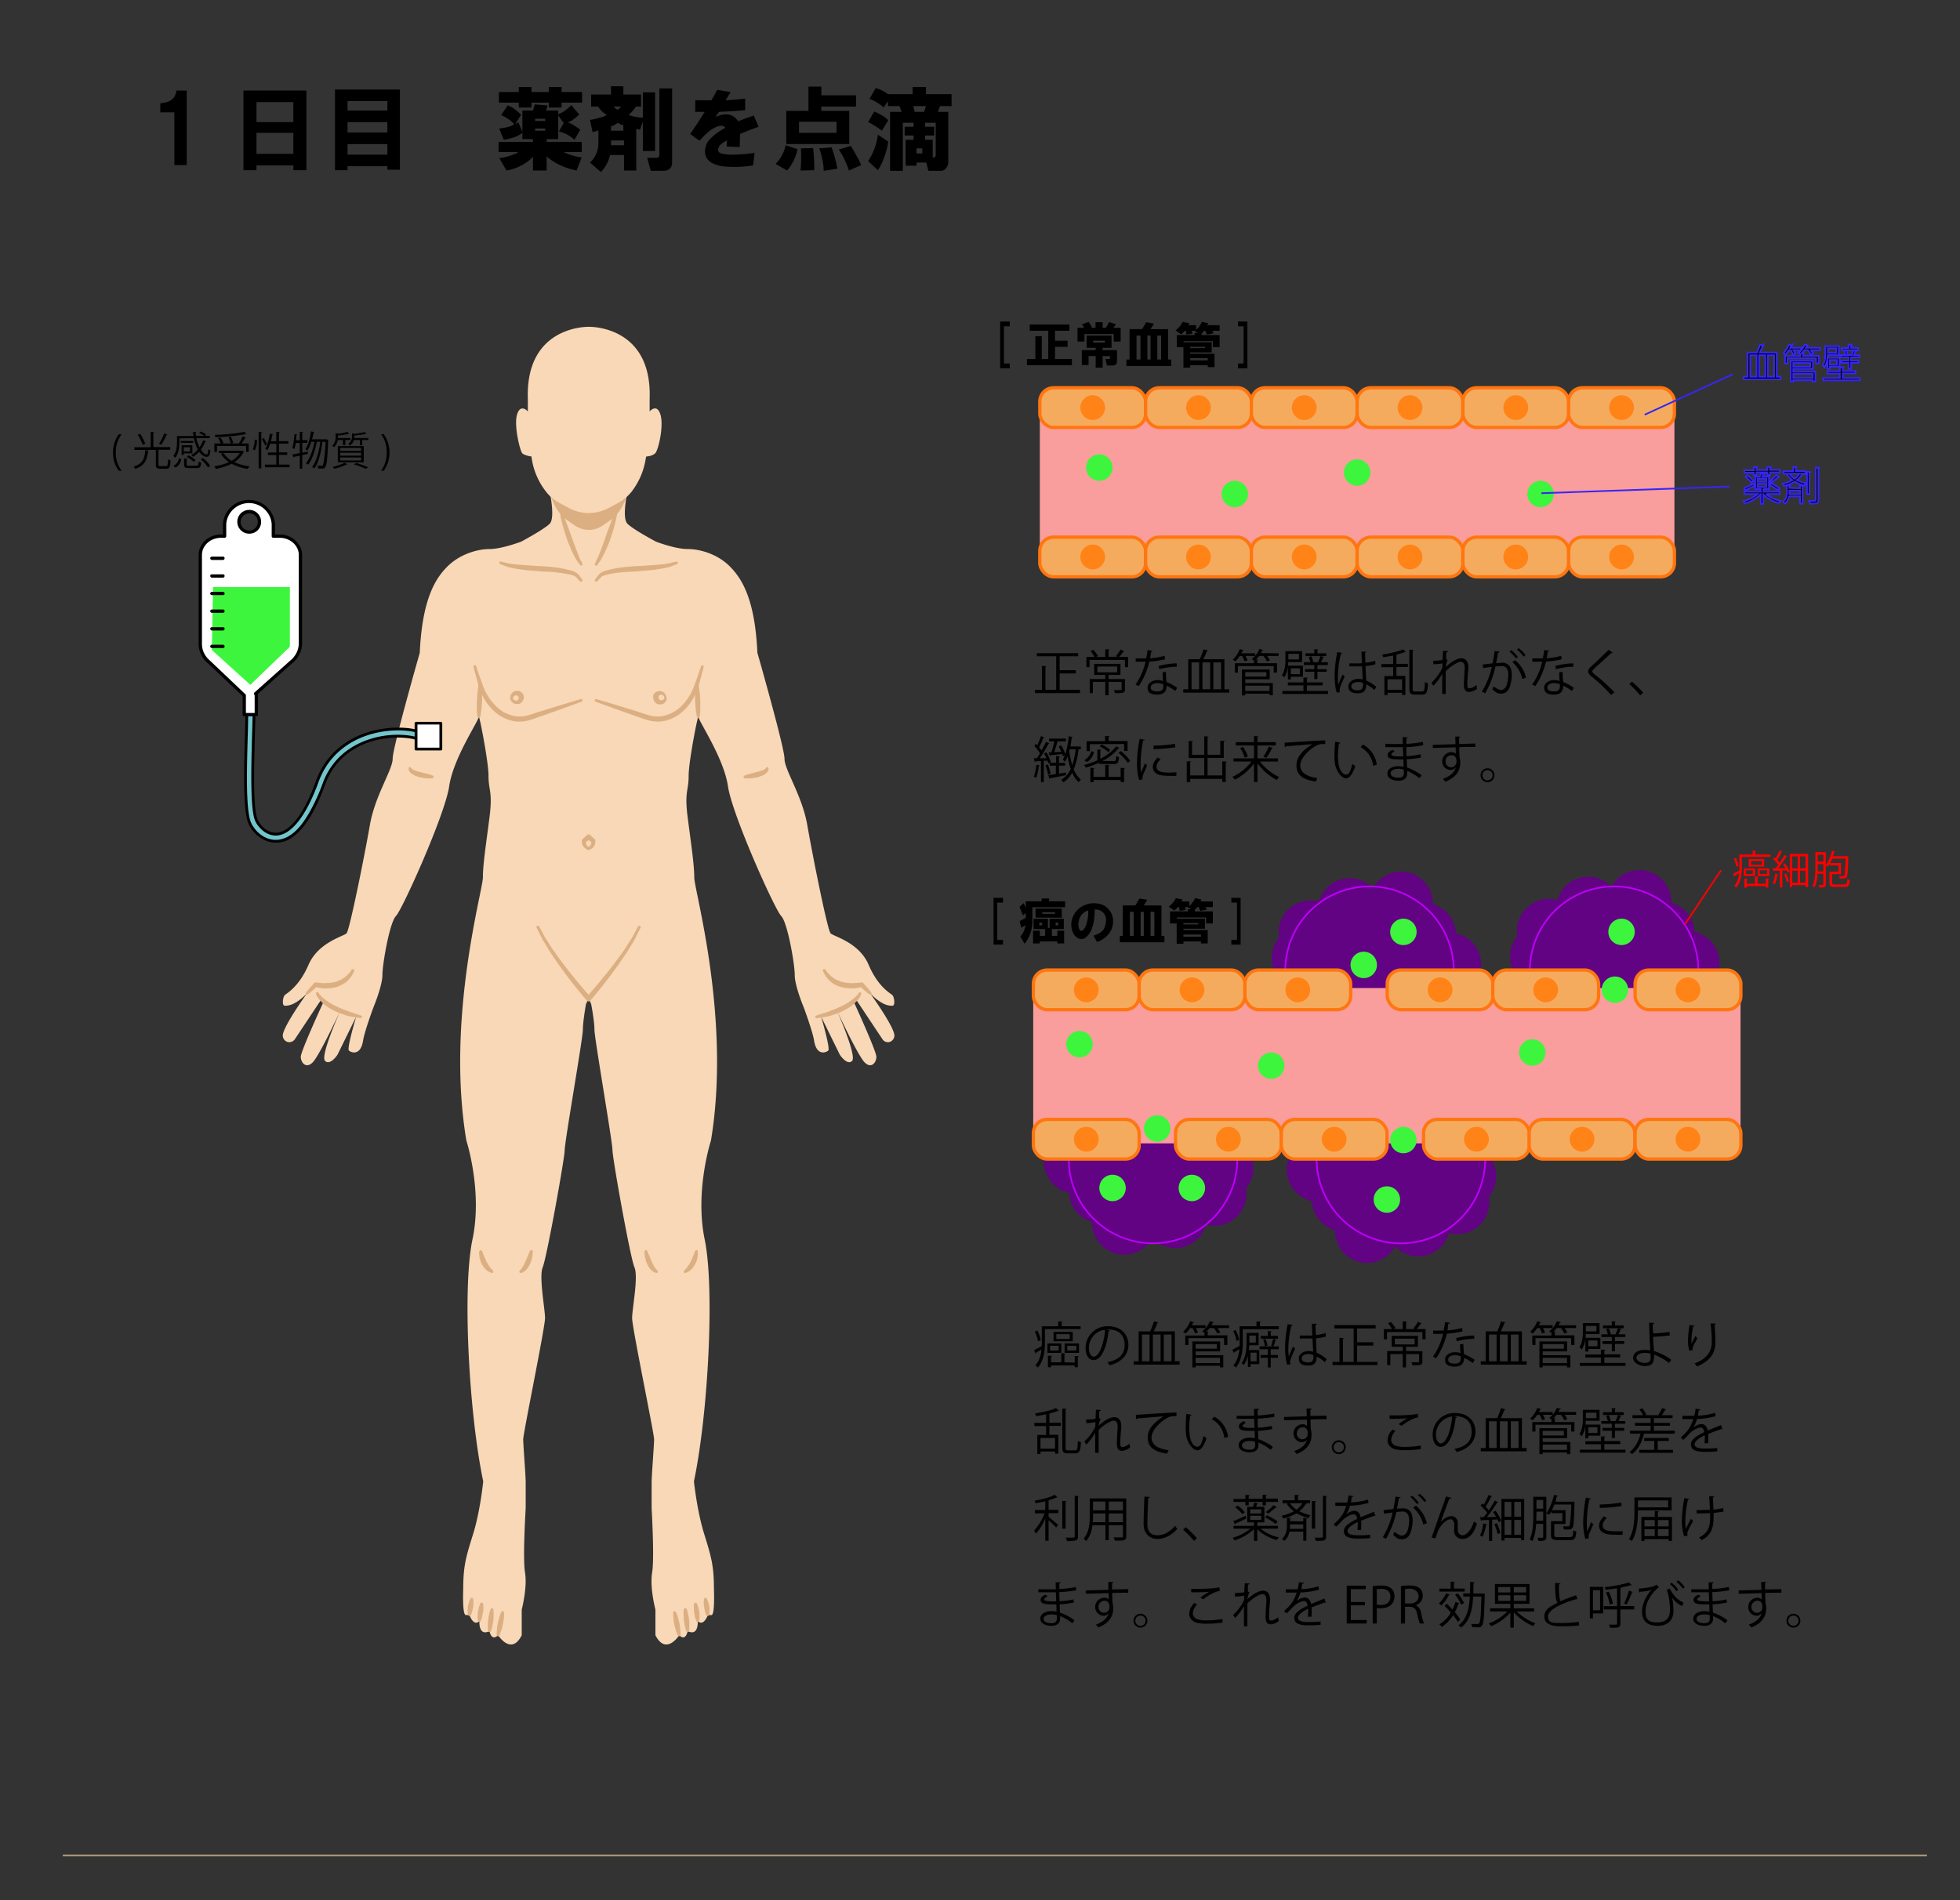 <svg id="レイヤー_1" data-name="レイヤー 1" xmlns="http://www.w3.org/2000/svg" xmlns:xlink="http://www.w3.org/1999/xlink" width="1186" height="1150" viewBox="0 0 1186 1150"><rect x="0" y="0" width="1186" height="1150" fill="#333333" stroke="none"/><defs><style>.cls-1{fill:#f8d8b6;}.cls-2,.cls-5{fill:#610382;}.cls-14,.cls-16,.cls-3,.cls-4{fill:none;}.cls-3{stroke:#a89b77;}.cls-14,.cls-15,.cls-16,.cls-3,.cls-5,.cls-7{stroke-miterlimit:10;}.cls-5{stroke:#bc00fa;}.cls-6{fill:#fa9d9d;}.cls-7{fill:#f5ab5e;stroke:#ff7610;stroke-width:2px;}.cls-8{fill:#ff8317;}.cls-9{fill:#3ef53e;}.cls-10{clip-path:url(#clip-path);}.cls-11{fill:#dcaf82;}.cls-12{fill:#73c5cc;}.cls-13{fill:#fff;}.cls-14,.cls-15{stroke:#3526f7;}.cls-16{stroke:red;}.cls-17{fill:red;}</style><clipPath id="clip-path"><path class="cls-1" d="M379.7,297.6s-3.6,15.8,0,19.4,17.2,10.8,17.2,10.8,11.6,4.5,19.2,4.5,18.1,3.1,25.4,10.4,15.3,19.6,16.8,52.4c0,0,16.4,57.3,16.4,64.1s10.7,22.3,13.8,40.2,12.2,63.6,14.1,65.5,17.2,5.4,23,19,13.3,17.3,14.4,18.4,1.9,6.4,0,6.4-5.9.1-13.4-7.4c0,0,14.6,20.2,14.6,25.5a4.1,4.1,0,0,1-2.8,3.8A3.9,3.9,0,0,1,534,629l-15.9-23.9-1.4,1.4s13.6,29.7,13.6,33.1-3,7.5-7.1,3.4-16.7-31.2-16.7-31.2,12.1,27.3,9.1,30.3-7.4-3.7-7.4-3.7l-11.3-23s5.6,19.1,4.3,20.4-7.1,3.5-8.6-6c-.9-5.7-6.3-20.2-6.3-20.2s-5.4-12.8-5.4-19.5-4.4-31.9-8.2-35.7-29.7-61.3-32.2-78.5-17.9-39.6-17.9-42.1-5.9,26.6-5.9,35.8-2.6,9.4-.6,25,4,28.7,4,36.5,22.4,85.3,10.1,159.2c0,0-9.9,30.4-3.8,59.8s2.2,105.1-6.5,146.5c0,0,1.9,18,6.2,31.8s5.9,19.3,5.9,33.3c0,0,.7,15.8-1.5,15.8h-2.2s-2.5,7.2-6.1,3.6c0,0,.7,9.5-6.1,6.1,0,0-1.1,6.5-5.1,2.5,0,0-8,12.6-14.4,0V974.2s-3.5-13.2-2-22.4-.3-38.1-.3-39.4V897.2c0-4.3,1.5-22.5,1.5-26.1s-13.3-67.6-13.3-73.3,3.9-25.1,1.4-30.8-13.3-66-13.3-71-10.9-67.6-10.9-72.8-2-15.6-2-15.6l-1.5-3.2-1.6,3.2s-1.9,10.4-1.9,15.6-11,67.8-11,72.8-10.9,65.3-13.3,71,1.4,25.1,1.4,30.8-13.2,69.7-13.2,73.3,1.5,21.8,1.5,26.1v15.2c0,1.3-1.9,30.3-.4,39.4s-2,22.4-2,22.4v15.5c-6.3,12.6-14.3,0-14.3,0-4.1,4-5.2-2.5-5.2-2.5-6.8,3.4-6.1-6.1-6.1-6.1-3.6,3.6-6-3.6-6-3.6h-2.2c-2.3,0-1.6-15.8-1.6-15.8,0-14,1.7-19.5,6-33.3s6.1-31.8,6.1-31.8c-8.7-41.4-12.7-117.1-6.5-146.5s-3.7-59.8-3.7-59.8c-12.4-73.9,10-151.3,10-159.2s2-20.8,4-36.5-.6-15.9-.6-25-5.9-38.3-5.9-35.8-15.4,24.9-17.9,42.1-28.4,74.7-32.2,78.5-8.2,29.1-8.2,35.7-5.4,19.5-5.4,19.5-5.4,14.5-6.3,20.2c-1.5,9.5-7.3,7.3-8.6,6s4.4-20.4,4.4-20.4l-11.3,23s-4.4,6.7-7.5,3.7,9.2-30.3,9.2-30.3-12.6,27.1-16.7,31.2-7.2,0-7.2-3.4,13.7-33.1,13.7-33.1l-1.4-1.4L178.4,629a4.1,4.1,0,0,1-4.5,1.6,4.1,4.1,0,0,1-2.8-3.8c0-5.3,14.6-25.5,14.6-25.5-7.5,7.5-11.6,7.4-13.4,7.4s-1.2-5.2,0-6.4,8.5-4.8,14.4-18.4,21.2-17.2,23-19,11-47.5,14.1-65.5,13.8-33.4,13.8-40.2S254,395.1,254,395.1c1.5-32.8,9.6-45.2,16.9-52.4s17.8-10.4,25.3-10.4,19.2-4.5,19.2-4.5,13.7-7.3,17.2-10.8,0-19.4,0-19.4Z"/></clipPath></defs><circle class="cls-2" cx="739" cy="707" r="19.4"/><circle class="cls-2" cx="651" cy="703" r="19.4"/><circle class="cls-2" cx="711.2" cy="736" r="19.4"/><circle class="cls-2" cx="680.2" cy="740" r="19.4"/><circle class="cls-2" cx="666.2" cy="721" r="19.4"/><circle class="cls-2" cx="734.9" cy="722.5" r="19.4"/><circle class="cls-2" cx="886" cy="712" r="19.4"/><circle class="cls-2" cx="798" cy="708" r="19.4"/><circle class="cls-2" cx="858.2" cy="741" r="19.4"/><circle class="cls-2" cx="827.2" cy="745" r="19.4"/><circle class="cls-2" cx="813.2" cy="726" r="19.4"/><circle class="cls-2" cx="881.9" cy="727.5" r="19.4"/><circle class="cls-2" cx="933.1" cy="578.9" r="19.4"/><circle class="cls-2" cx="1021.1" cy="582.9" r="19.4"/><circle class="cls-2" cx="961" cy="550" r="19.4"/><circle class="cls-2" cx="992" cy="546" r="19.4"/><circle class="cls-2" cx="1006" cy="565" r="19.4"/><circle class="cls-2" cx="937.3" cy="563.4" r="19.4"/><circle class="cls-2" cx="788.9" cy="579.8" r="19.4"/><circle class="cls-2" cx="876.9" cy="583.8" r="19.4"/><circle class="cls-2" cx="816.7" cy="550.9" r="19.4"/><circle class="cls-2" cx="847.7" cy="546.9" r="19.4"/><circle class="cls-2" cx="861.7" cy="565.9" r="19.4"/><circle class="cls-2" cx="793.1" cy="564.3" r="19.4"/><path d="M97,68V62.5q4.6-.4,6.3-1.8c1.8-1,3-2.9,3.5-5.9H113V99.9h-7.5V68Z"/><path d="M147.3,103V54.8h38.1V103h-7.9v-2.9H155.2V103Zm7.9-29.1h22.3V61.8H155.2Zm0,19.2h22.3V80.4H155.2Z"/><path d="M202.7,103V54.2H242v48.5h-7.6v-2.1H210.3V103Zm7.6-36.1h24.1V61.2H210.3Zm0,13.3h24.1V73.9H210.3Zm0,13.4h24.1V87.2H210.3Z"/><path d="M302.1,77.8c4.6-.6,7.5-1.4,9-2.6a12.7,12.7,0,0,0-3.5-3.1,21.8,21.8,0,0,0-4.4-2.4l4-5.9a12.8,12.8,0,0,1,4.1,2.2,25.3,25.3,0,0,1,4,3.5L311.8,75l1.9-.9,2.4,5.7V66.9h6.4l1.1-3.7,7.8.6-1,3.1h7.4v2.2a14,14,0,0,0,4.4-2.4,28.3,28.3,0,0,0,3.5-3.1l4.8,5.7a21,21,0,0,1-3.1,2.6,11.4,11.4,0,0,1-3.9,2.2,12.1,12.1,0,0,1,4.1,2,30.9,30.9,0,0,1,3.5,2.4l-3.5,6.1a20.1,20.1,0,0,0-9.4-5l2.9-5.1-3.3-4.6V84.2h-7v1.7H352V92H341.1a24.1,24.1,0,0,0,5,2,32.3,32.3,0,0,0,5.9,1.3l-3.1,7.9c-7.2-1.5-13.3-4.3-18.1-8.5v8.5h-8.3V94.9a24.1,24.1,0,0,1-5.9,4.6,29.4,29.4,0,0,1-10.1,3.7l-4.4-7.5a29.1,29.1,0,0,0,6.6-1.5c2.8-.9,4.4-1.6,4.8-2.2H301.7V85.9h20.8V84.2h-6.4V80.4a17.1,17.1,0,0,1-5,2.7,39.1,39.1,0,0,1-6.3,1.5Zm-.2-15.7V55.7h12v-3h7.7v3h10.5v-3h7.7v3h12.4v6.4H339.8v3h-7.7v-3H321.6v3h-7.7v-3Zm21.9,11.1h6.1V71.9h-6.1Zm0,5.9h6.1V77.8h-6.1Z"/><path d="M361.9,64.5h-4.2V57.2h12v-5h7.5v5h10.7v7.3h-3.1a20,20,0,0,1-4.4,5,18.3,18.3,0,0,0,3.5,1.1,28.6,28.6,0,0,0,5.1.6V55.9h7.4V91.4H389V73.7l-1.8,4.8L385,78v25.2h-7.4V93.8h-8.5a20.4,20.4,0,0,1-5.5,10.3L357,98.4a15.9,15.9,0,0,0,5.1-12.1V78.9L358.6,80,357,72.6a45.6,45.6,0,0,0,5.9-1.4,9.5,9.5,0,0,0,4.2-1.7A15.5,15.5,0,0,1,361.9,64.5Zm7.8,12v2.6h7.5V75.8a9.7,9.7,0,0,1-3.3-1.5C372,75.6,370.6,76.4,369.7,76.5Zm0,11.4h7.9V85h-7.9Zm6.2-23.4h-4.6a7.1,7.1,0,0,0,2.4,1.9A11.1,11.1,0,0,0,375.9,64.5ZM399,93.1V53.5h7.7V98.2c0,3.5-1.9,5.2-5.7,5.2h-7.2l-2.2-7.9h5c1.1,0,1.7-.1,2-.4A3.1,3.1,0,0,0,399,93.1Z"/><path d="M417.6,81.1c3.1-4.4,6-8.8,8.8-13.4h-5.7v-7h9.8l3.5-6.3,8.1,1.3-3,5c3.8-.2,7.7-.6,11.8-1v7c-5,.4-10.2.8-15.8,1l-2.2,3.1c6.2-2.8,10.8-1.9,13.8,2.6,3.2-1.3,6.4-2.4,9.4-3.5l2.9,6.8c-4,1.5-7.7,2.9-11.2,4.4l-.2,7.9-7.9-.3.2-3.7a16.6,16.6,0,0,0-3.5,2.2,5.4,5.4,0,0,0-1.9,3.5c0,1.2.9,2,2.8,2.4a38.6,38.6,0,0,0,6.8.5,93.4,93.4,0,0,0,12.5-1.1l-.9,7.6a69.9,69.9,0,0,1-16.8.7,20.4,20.4,0,0,1-7.7-2,7.8,7.8,0,0,1-4.6-7.4,10.9,10.9,0,0,1,3.3-7.5,34.9,34.9,0,0,1,9-6.5,2.8,2.8,0,0,0-2.7-1.3,12.3,12.3,0,0,0-4.3,1.5c-2.5,1.3-5.4,3.9-8.6,7.6Z"/><path d="M475.4,87.9l7.2,2.4a28.9,28.9,0,0,1-6.3,12.9l-7-4A22.7,22.7,0,0,0,475.4,87.9Zm.4-.7V67.1h13.4V52.4H497v5.3h21v6.8H497v2.6h16.9V87.2Zm7.7-6.8h22.7V73.7H483.5Zm1.1,9.4,7.4-.2a97.1,97.1,0,0,1,.7,13.4l-8.3.2A82.2,82.2,0,0,0,484.6,89.8Zm11.1,0,7.5-.6a74.2,74.2,0,0,1,3.5,12.9l-8.3,1.3a28.7,28.7,0,0,0-.9-7.2A35.4,35.4,0,0,0,495.7,89.8Zm11.8.7,7.3-2.2c.7,1,1.8,2.9,3.2,5.5a50.2,50.2,0,0,1,3.1,6.1l-7.4,3.3a43.8,43.8,0,0,0-2.7-6.6A31,31,0,0,0,507.5,90.5Z"/><path d="M525.3,73.9l3.7-6.4a35.4,35.4,0,0,1,4.8,2.4,17.3,17.3,0,0,1,3.7,2.9l-3.9,6.3a41.3,41.3,0,0,0-4-2.8A30.2,30.2,0,0,0,525.3,73.9Zm0,23.6a36.4,36.4,0,0,0,5.9-16l6.3,4.2a40.5,40.5,0,0,1-2.4,9.2,34,34,0,0,1-3.9,8.1Zm36.5,5.9-1.3-5h-5.9v1.9H548V84.6h4.8V82h-5.4V76.7h5.4V74.3h-6.5v29.1h-7.7V67.7h7l-1.3-3.5h-7v-3l-2.6,3.9a16.4,16.4,0,0,0-4-3,16.7,16.7,0,0,0-4.6-2.2l3.8-6.6a21.5,21.5,0,0,1,7.4,3.7h14.9V52.7h8.1V57h15.5v7.2h-7l-1.3,3.5h6.3V97.9a5.7,5.7,0,0,1-1.3,3.8,3.7,3.7,0,0,1-3.3,1.7Zm-9.2-39.2.9,3.5h5.7l1.1-3.5Zm2,28.7h3.5V89.8h-3.5Zm9.8-8.3V95.3c1.2.2,1.8-.4,1.8-1.7V74.3h-6.4v2.4h5.5V82h-5.5v2.6Z"/><line class="cls-3" x1="38" y1="1123" x2="1166" y2="1123"/><rect class="cls-4" x="116.2" y="192" width="461" height="560"/><circle class="cls-5" cx="697.7" cy="701.5" r="51"/><circle class="cls-5" cx="847.7" cy="701.5" r="51"/><circle class="cls-5" cx="976.7" cy="587.5" r="51"/><circle class="cls-5" cx="828.7" cy="587.5" r="51"/><rect class="cls-6" x="625.2" y="598" width="428" height="94"/><rect class="cls-6" x="629.2" y="243" width="384" height="94"/><rect class="cls-7" x="629.2" y="234.7" width="64" height="24" rx="8.3"/><circle class="cls-8" cx="661.2" cy="246.7" r="7.5"/><rect class="cls-7" x="693.2" y="234.7" width="64" height="24" rx="8.3"/><circle class="cls-8" cx="725.2" cy="246.7" r="7.5"/><rect class="cls-7" x="757.2" y="234.7" width="64" height="24" rx="8.3"/><circle class="cls-8" cx="789.2" cy="246.7" r="7.5"/><rect class="cls-7" x="821.2" y="234.7" width="64" height="24" rx="8.3"/><circle class="cls-8" cx="853.2" cy="246.7" r="7.5"/><rect class="cls-7" x="885.2" y="234.7" width="64" height="24" rx="8.3"/><circle class="cls-8" cx="917.2" cy="246.7" r="7.5"/><rect class="cls-7" x="949.2" y="234.7" width="64" height="24" rx="8.3"/><circle class="cls-8" cx="981.2" cy="246.7" r="7.5"/><rect class="cls-7" x="629.2" y="325.1" width="64" height="24" rx="8.3"/><circle class="cls-8" cx="661.2" cy="337.1" r="7.5"/><rect class="cls-7" x="693.2" y="325.1" width="64" height="24" rx="8.3"/><circle class="cls-8" cx="725.2" cy="337.1" r="7.5"/><rect class="cls-7" x="757.2" y="325.1" width="64" height="24" rx="8.3"/><circle class="cls-8" cx="789.2" cy="337.1" r="7.5"/><rect class="cls-7" x="821.2" y="325.1" width="64" height="24" rx="8.3"/><circle class="cls-8" cx="853.2" cy="337.1" r="7.5"/><rect class="cls-7" x="885.2" y="325.1" width="64" height="24" rx="8.3"/><circle class="cls-8" cx="917.2" cy="337.1" r="7.5"/><rect class="cls-7" x="949.2" y="325.1" width="64" height="24" rx="8.3"/><circle class="cls-8" cx="981.2" cy="337.1" r="7.5"/><circle class="cls-9" cx="665.2" cy="283" r="8"/><rect class="cls-7" x="625.3" y="587.1" width="64" height="24" rx="8.3"/><circle class="cls-8" cx="657.3" cy="599.1" r="7.5"/><rect class="cls-7" x="689.3" y="587.1" width="64" height="24" rx="8.3"/><circle class="cls-8" cx="721.3" cy="599.1" r="7.5"/><rect class="cls-7" x="753.3" y="587.1" width="64" height="24" rx="8.3"/><circle class="cls-8" cx="785.3" cy="599.1" r="7.5"/><rect class="cls-7" x="839.4" y="587.1" width="64" height="24" rx="8.3"/><circle class="cls-8" cx="871.4" cy="599.1" r="7.5"/><rect class="cls-7" x="903.3" y="587.1" width="64" height="24" rx="8.3"/><circle class="cls-8" cx="935.3" cy="599.1" r="7.5"/><rect class="cls-7" x="989.4" y="587.1" width="64" height="24" rx="8.3"/><circle class="cls-8" cx="1021.4" cy="599.1" r="7.5"/><rect class="cls-7" x="625.3" y="677.5" width="64" height="24" rx="8.3"/><circle class="cls-8" cx="657.3" cy="689.5" r="7.5"/><rect class="cls-7" x="711.3" y="677.5" width="64" height="24" rx="8.3"/><circle class="cls-8" cx="743.3" cy="689.5" r="7.5"/><rect class="cls-7" x="775.3" y="677.5" width="64" height="24" rx="8.3"/><circle class="cls-8" cx="807.3" cy="689.5" r="7.5"/><rect class="cls-7" x="861.4" y="677.5" width="64" height="24" rx="8.3"/><circle class="cls-8" cx="893.4" cy="689.5" r="7.5"/><rect class="cls-7" x="925.3" y="677.5" width="64" height="24" rx="8.3"/><circle class="cls-8" cx="957.3" cy="689.5" r="7.5"/><rect class="cls-7" x="989.4" y="677.5" width="64" height="24" rx="8.3"/><circle class="cls-8" cx="1021.4" cy="689.5" r="7.5"/><circle class="cls-9" cx="821.2" cy="286" r="8"/><circle class="cls-9" cx="932.2" cy="299" r="8"/><circle class="cls-9" cx="747.2" cy="299" r="8"/><circle class="cls-9" cx="700.2" cy="683" r="8"/><circle class="cls-9" cx="825.2" cy="584" r="8"/><circle class="cls-9" cx="849.2" cy="690" r="8"/><circle class="cls-9" cx="977.2" cy="599" r="8"/><circle class="cls-9" cx="927.2" cy="637" r="8"/><circle class="cls-9" cx="769.2" cy="645" r="8"/><circle class="cls-9" cx="653.2" cy="632" r="8"/><circle class="cls-9" cx="721.2" cy="719" r="8"/><circle class="cls-9" cx="673.2" cy="719" r="8"/><circle class="cls-9" cx="849.2" cy="564" r="8"/><circle class="cls-9" cx="981.2" cy="564" r="8"/><circle class="cls-9" cx="839.2" cy="726" r="8"/><path d="M605.2,194.6H611v2.9h-3.5V220H611v2.9h-5.8Z"/><path d="M621.4,221v-3.7h5.1V203.5h3.9v13.8h3.9V200.2H623.1v-3.8h24v3.8h-8.7v6H646v3.7h-7.6v7.4h10.2V221Z"/><path d="M660.8,198l-1.1.4h3.2V195h4.3v3.4h2l2-3.5,4,1.4-1.4,2.1h4.3v8.3h-4.2v-4.5H656.2v4.5H652v-8.3h4.1l-1.4-2.1,4-1.5Zm9,23.2-.9-3.9h1.7c.8.1,1.2-.2,1.1-.9v-.9h-4.5v7H663v-7h-4.3v5.4h-4.1v-9H663v-1.4h-5.5v-7.4h15.1v7.4h-5.4v1.4h8.7v6.7c0,1.7-.9,2.6-2.7,2.6Zm-8.3-13.9h7.1v-1.1h-7.1Z"/><path d="M681.6,217.6h1.9V199.2h7.6l2.5-4.2,4.7.9-2.1,3.3h10.6v18.4h1.9v3.9H681.6Zm6.1,0h2.4V203.1h-2.4Zm6.6,0h1.9V203.1h-1.9Zm6,0h2.3V203.1h-2.3Z"/><path d="M719.7,195.6l-.7,1.2h4.8v2.8a9.4,9.4,0,0,0,2-2.3,7.2,7.2,0,0,0,1.4-2.5l3.9.8-.6,1.2H738v3.4h-4.4l.7,1.5-3.9.8-1.1-2.3h-.7a10.1,10.1,0,0,1-1.5,1.7v.9H738v7.3h-4.1v-3.6H716.2v.7h17v6.1h-13v.8h14.7v8.1h-4.1V221H720.2v1.5h-4.1V210.1h-4v-7.3h10.8v-1.3h2l-1.9-1.1.3-.2h-2.2l.5,1.7-3.6.6-.5-2.3h-.7a8.4,8.4,0,0,1-2.1,2.1l-3.4-2.3a19.4,19.4,0,0,0,2.6-2.5,10.7,10.7,0,0,0,1.7-2.7Zm.5,15.1h9v-.8h-9Zm0,7.4h10.6v-1.3H720.2Z"/><path d="M749.1,220h3.4V197.5h-3.4v-2.9h5.7v28.3h-5.7Z"/><path d="M601.2,543.4h5.7v2.9h-3.5v22.5h3.5v2.9h-5.7Z"/><path d="M634.8,545.5h9.7v3.6H624.7v8.5a22.7,22.7,0,0,1-1.2,7.2,20.8,20.8,0,0,1-3.5,6.4l-2.6-4.4a12.3,12.3,0,0,0,3.1-6.8l-2.6,1.5-.9-4,3.7-2v-2.9L619,554l-2.1-5.1,2.5-2.3,1.3,2.8v-3.9h9.6v-1.7h4.5ZM625.1,571v-7.7h4.1v3.1h3.2v-4.1h-7v-6.2h8.7v5.5h1v-5.5h8.6v6.2h-7.2v4.1h3.3v-3.1h4.1V571h-4.1v-1.2H629.2V571Zm1.5-15.6v-5.5h15.9v5.5Zm2.3,4.6h1.7v-1.6h-1.7Zm1.8-6.9h7.7v-1h-7.7Zm8.1,6.9h1.5v-1.6h-1.5Z"/><path d="M663.8,570.1l-2.1-3.8c3-1,5-2.2,6-3.7s2.3-5.7,1.1-8.3a6.2,6.2,0,0,0-6.4-3.8c0,8.1-1.7,13.7-5.1,16.6a4.3,4.3,0,0,1-4.4,1,6.8,6.8,0,0,1-3.5-3.4,11.7,11.7,0,0,1-.1-10,12.9,12.9,0,0,1,7.3-7,13.6,13.6,0,0,1,7.1-.9,10.1,10.1,0,0,1,6.4,2.8,10.6,10.6,0,0,1,3.4,7,12.2,12.2,0,0,1-2.2,8.1A15.2,15.2,0,0,1,663.8,570.1ZM658.5,551c-3.6,1.2-5.5,3.8-5.9,7.6a7.4,7.4,0,0,0,.3,3.3c.5,1.3,1.1,1.8,1.9,1.4s1.9-1.8,2.6-3.9A27.1,27.1,0,0,0,658.5,551Z"/><path d="M677.6,566.4h1.8V548H687l2.5-4.2,4.7.8-2.1,3.4h10.7v18.4h1.8v3.9h-27Zm6.1,0H686V551.9h-2.3Zm6.5,0h1.9V551.9h-1.9Zm6,0h2.3V551.9h-2.3Z"/><path d="M715.6,544.4l-.7,1.2h4.8v2.8a10.1,10.1,0,0,0,2-2.4,6.2,6.2,0,0,0,1.4-2.4l3.9.8-.6,1.2h7.5V549h-4.4l.7,1.5-3.9.8-1-2.3h-.8l-1.5,1.7v.9h10.9v7.3h-4.1v-3.6H712.1v.7h17v6.1h-13v.8h14.7V571h-4.1v-1.2H716.1v1.4H712V558.9h-4v-7.3h10.8v-1.3h2l-1.9-1.1.3-.2H717l.5,1.7-3.6.6-.5-2.3h-.7a10.4,10.4,0,0,1-2.1,2.1l-3.4-2.4a13.5,13.5,0,0,0,2.6-2.4,10.7,10.7,0,0,0,1.7-2.7Zm.5,15.1h9v-.8h-9Zm0,7.4h10.6v-1.3H716.1Z"/><path d="M745.1,568.8h3.4V546.3h-3.4v-2.9h5.6v28.3h-5.6Z"/><path d="M641.2,417.5h12.3v2H626.3v-2h4.2V403l2.7.2c0,.2-.2.3-.6.4v13.9h6.5V397.2H627.4v-1.9h25v1.9H641.2v8.4H651v2h-9.8Z"/><path d="M680.3,394.2a.4.4,0,0,1-.6.2,31.4,31.4,0,0,1-2.5,3.2h5.4v6.2h-1.9v-4.4H659.3v4.4h-1.9v-6.2h4.9a32.1,32.1,0,0,0-2.4-3.6l1.7-.7a21.6,21.6,0,0,1,2.8,3.8l-1.2.5h5.6V393h2.6a.8.8,0,0,1-.6.5v4h5.4l-.9-.4a25.5,25.5,0,0,0,2.7-4Zm.4,16.8v6.3c0,2.2-1.1,2.2-6,2.2-.1-.5-.5-1.2-.7-1.8h2.9c1.6,0,1.8,0,1.8-.5v-4.5h-7.9v8.1h-2v-8.1h-7.5v6.8h-1.9V411h9.4v-2.5h-6.7v-6.7H678v6.7h-7.2V411ZM664,403.4v3.5h12v-3.5Z"/><path d="M697.5,393.9a1.3,1.3,0,0,1-.9.5c-.2,1.3-.5,2.8-.7,4a41.5,41.5,0,0,0,8.8-1.5l.3,2.1a52.8,52.8,0,0,1-9.5,1.4,46.4,46.4,0,0,1-6.4,14.8l-2-.8a41.9,41.9,0,0,0,6.1-13.9h-6v-2h6.3a38.6,38.6,0,0,0,.9-5.1Zm8,12.7a57,57,0,0,0,.4,6.2,27.2,27.2,0,0,1,6.4,3.5l-1.1,1.9a29.9,29.9,0,0,0-5.3-3.2c0,3-1.2,5.4-5.6,5.4s-5.9-1.5-5.9-4.3,3.2-4.5,6-4.5a10.5,10.5,0,0,1,3.3.6c-.1-2-.2-3.9-.2-5.3Zm-1.6,7.5a12.7,12.7,0,0,0-3.6-.7c-1.8,0-3.9.8-4,2.6s1.7,2.5,4.1,2.5,3.5-1,3.5-3Zm8.2-10.6a45.9,45.9,0,0,0-10.6,1.5l-.4-1.9a41.7,41.7,0,0,1,10.9-1.6Z"/><path d="M740.9,417.2h2.9v2H716v-2h3V399h7c.8-1.8,1.7-4.3,2.3-6l2.7.7c-.1.2-.3.3-.7.4a50.1,50.1,0,0,1-2.2,4.9h12.8ZM721,400.9v16.3h4.6V400.9Zm11.3,16.3V400.9h-4.7v16.3Zm6.6-16.3h-4.7v16.3h4.7Z"/><path d="M753.1,400.2a28.7,28.7,0,0,0-1.5-3.2h-1.4a15.6,15.6,0,0,1-2.8,3.3,5.6,5.6,0,0,0-1.5-1,16.8,16.8,0,0,0,4.3-6.5l2.4.8c-.1.2-.3.3-.7.3a10.7,10.7,0,0,0-.7,1.5h8.3V397h-5.9a12.9,12.9,0,0,1,1.3,2.7Zm20.6-4.8V397h-7a11.9,11.9,0,0,1,1.7,2.7l-1.8.6a16.2,16.2,0,0,0-2.1-3.3h-2.6a20,20,0,0,1-1.9,2.2h1.3c0,.2-.1.3-.5.3v1.9h11.9v5.7h-2v-4H749.1v4h-1.9v-5.7h11.6v-1.7l-1.4-.8a14.8,14.8,0,0,0,4.7-6.2l2.4.8a1,1,0,0,1-.7.2c-.2.5-.5,1-.8,1.6Zm-20.2,15.7v2.3h16.7v7.4h-2v-1H753.5v1.1h-2V405.2h16.8v5.9Zm12.8-4.3H753.5v2.7h12.8Zm1.9,8.2H753.5v3.2h14.7Z"/><path d="M779.3,403.7h0a15.3,15.3,0,0,1-2.2,6.3,9.3,9.3,0,0,0-1.4-1.4c1.8-2.7,2.1-6.4,2.1-9.1v-5.4h10.1v6.6h-8.4a17,17,0,0,1-.1,2.2h9v6.7h-7.3v1.6h-1.8Zm11.5,14.5h12.8V420H776v-1.8h12.7v-3.4h-9.4V413h9.4v-2.9h2.7c0,.2-.2.4-.6.5V413h9.6v1.8h-9.6ZM786,395.7h-6.4v3.4H786Zm.6,8.8h-5.5V408h5.5Zm8.7.5v-2.5H789v-1.7h3.9a18.6,18.6,0,0,0-1-3.1l1.6-.5a20,20,0,0,1,1.2,3.4l-.6.2h4l-.5-.2a25.5,25.5,0,0,0,1.4-3.5l2.2.6-.6.3c-.3.7-.8,1.9-1.3,2.8h4.2v1.7h-6.3V405h5.6v1.6h-5.6V411h-1.9v-4.4h-5.6V405Zm7.2-9.6v1.7H790v-1.7h5.3v-2.5l2.4.2c0,.2-.2.3-.5.4v1.9Z"/><path d="M808.9,419.2c-.9-2.2-1.3-6.7-1.3-10.6a75.1,75.1,0,0,1,1.6-14l2.9.6c0,.3-.3.5-.7.5a57,57,0,0,0-1.8,12.9,29.3,29.3,0,0,0,.3,5.7,59.3,59.3,0,0,1,2.5-6.1l1.3,1.3c-1,2-3.1,6.6-3.1,8a3.9,3.9,0,0,0,.3,1.4Zm7.6-17.7c2.5,0,5,.1,7.6-.1-.1-2.6-.2-4.8-.3-7h3c0,.3-.3.5-.8.6.1,1.9.1,3.9.2,6.1a21.8,21.8,0,0,0,5.9-1.2l.2,2.1a24.8,24.8,0,0,1-6,1.1c.1,3.3.3,6.9.4,8.8a23.3,23.3,0,0,1,6.1,3.8l-1.2,1.9a18.4,18.4,0,0,0-4.9-3.4c0,2.5-.5,5.4-5,5.4s-5.8-1.7-5.8-4.3,3.1-4.4,5.8-4.4a13.6,13.6,0,0,1,2.9.3c-.1-1.8-.3-5-.4-7.9h-7.7Zm8.2,11.8a9.3,9.3,0,0,0-2.9-.5c-1.9,0-4.1.6-4.1,2.5s1.8,2.5,4,2.5,3.1-1.1,3.1-3.5Z"/><path d="M850.8,394.6h-.6a36.1,36.1,0,0,1-5.2,1.6v5.6h6.9v1.9H845v5.4h5.4v11.5h-2v-1.3h-8.8v1.4h-1.9V409.2H843v-5.4h-7.1v-1.9H843v-5.1l-6,1a5.6,5.6,0,0,0-.7-1.6c4.6-.7,9.9-1.9,12.7-3.2Zm-2.4,22.9v-6.4h-8.8v6.4Zm6.4-.8c0,1.5.2,1.8,1.5,1.8h4.3c1.3,0,1.5-1.2,1.6-5.7l1.9.9c-.3,5-.8,6.7-3.4,6.7h-4.6c-2.6,0-3.3-.8-3.3-3.8V393.2l2.6.2a.6.6,0,0,1-.6.4Z"/><path d="M867.3,399.9a30.5,30.5,0,0,0,5.6-.5c.1-1.8.1-2.8.3-5.5l3,.2c0,.4-.3.6-.8.6s-.2,3.2-.3,4.3l.9.4a16.6,16.6,0,0,0-1.2,4.3c3.3-3.1,7-5.3,9.5-5.3s4.2,2,4.2,5.4V405c-.3,2.7-.6,6.4-.6,8.8s.2,2.8,1.5,2.8a8.3,8.3,0,0,0,4-2c.1.6.3,1.8.4,2.2a9.1,9.1,0,0,1-4.7,2c-2.5,0-3.3-1.5-3.3-4.6,0-1.6.5-9.8.5-9.9,0-2.6-.9-3.8-2.4-3.8s-6,2.5-9.1,5.8V420h-2.1V407.8a31.7,31.7,0,0,1-5.4,7.3l-1.1-1.9a30.7,30.7,0,0,0,6.6-9.1,22.6,22.6,0,0,1,.1-2.6,33.7,33.7,0,0,1-5.6.5Z"/><path d="M907.5,394.4c0,.4-.4.5-1,.6-.3,1.6-.8,4.6-1.2,6.4l3.3-.3c4.6-.1,6.2,3,6.2,7.5a23.5,23.5,0,0,1-1.1,6.7c-.9,3-2.8,4.5-5.3,4.5s-2.8-.5-5.4-2.6c.3-.5.5-1.2.8-1.8,2.4,1.8,3.6,2.2,4.6,2.2s2.7-1,3.3-3a23.5,23.5,0,0,0,1-6.1c-.1-3.4-1.2-5.5-4.2-5.4l-3.6.3a58,58,0,0,1-6.2,16.2l-2-1a48.6,48.6,0,0,0,6-15l-5.3.7-.2-2.1,5.9-.7a72.7,72.7,0,0,0,1.3-7.5Zm7-.9a22.5,22.5,0,0,1,4,4.2l-1.2.8a18.9,18.9,0,0,0-3.9-4.1Zm6.7,17.5a19.3,19.3,0,0,0-6.1-10.3l1.7-1.1a19.4,19.4,0,0,1,6.6,10.5ZM919,392.3a20.3,20.3,0,0,1,4.1,4.2l-1.2.9a17.6,17.6,0,0,0-4-4.2Z"/><path d="M937.5,393.9a1.3,1.3,0,0,1-.9.5c-.2,1.3-.5,2.8-.7,4a41.5,41.5,0,0,0,8.8-1.5l.3,2.1a52.8,52.8,0,0,1-9.5,1.4,46.4,46.4,0,0,1-6.4,14.8l-2-.8a41.9,41.9,0,0,0,6.1-13.9h-6v-2h6.3a38.6,38.6,0,0,0,.9-5.1Zm8,12.7a57,57,0,0,0,.4,6.2,27.2,27.2,0,0,1,6.4,3.5l-1.1,1.9a29.9,29.9,0,0,0-5.3-3.2c0,3-1.2,5.4-5.6,5.4s-5.9-1.5-5.9-4.3,3.2-4.5,6-4.5a10.5,10.5,0,0,1,3.3.6c-.1-2-.2-3.9-.2-5.3Zm-1.6,7.5a12.7,12.7,0,0,0-3.6-.7c-1.8,0-3.9.8-4,2.6s1.7,2.5,4.1,2.5,3.5-1,3.5-3Zm8.2-10.6a45.9,45.9,0,0,0-10.6,1.5l-.4-1.9a41.7,41.7,0,0,1,10.9-1.6Z"/><path d="M974.8,420.6a88.8,88.8,0,0,0-11.7-11.1c-1.5-1.2-2.1-2.1-2.1-3.2a3.9,3.9,0,0,1,1.6-2.7c2.7-2.5,7.9-7.4,10.7-10.3l2.6,1.7c-.1,0-.3.3-.7.3h-.3c-3,2.9-7.7,7-10.2,9.3-.7.7-1.2,1.3-1.2,1.7s.5,1.2,1.5,1.9A109.7,109.7,0,0,1,976.9,419Z"/><path d="M987.5,412.6a60.9,60.9,0,0,1,6.8,6.6l-1.8,1.7a60.9,60.9,0,0,0-6.6-6.9Z"/><path d="M634.3,462a5.8,5.8,0,0,0-.5-1.6h-2.2v12.9h-1.7V460.6l-3.4.2c0,.2-.2.3-.4.4l-.5-2.3h1.8c.6-.9,1.3-1.9,1.9-3a27.3,27.3,0,0,0-3.4-4.4l.9-1.3.9.8a48.5,48.5,0,0,0,2.2-5.5l2.1.8c-.1.2-.3.3-.7.3a55.1,55.1,0,0,1-2.5,5.7,18.2,18.2,0,0,1,1.4,1.9,52.7,52.7,0,0,0,2.7-5.2l2.1.9a.9.9,0,0,1-.6.3,75.2,75.2,0,0,1-5.3,8.7h4.1a15.9,15.9,0,0,0-1.5-2.9l1.5-.6a23.8,23.8,0,0,1,2.7,6Zm-5.2,1.3c0,.2-.2.3-.5.3a31.1,31.1,0,0,1-1.6,7.1l-1.4-.6a31.1,31.1,0,0,0,1.5-7.3Zm5-.6a29.2,29.2,0,0,1,1.6,5.7l-1.5.5a29.2,29.2,0,0,0-1.6-5.7Zm10.9,4.9v1.6l-9.6,1.8a.4.4,0,0,1-.4.4l-.7-2.2,4.6-.7v-5.1h-3.7v-1.7H639v-4.1l2.4.2c0,.2-.2.3-.6.4v3.5h3.7v1.7h-3.7v4.8Zm9-14.1h-1.4a41.3,41.3,0,0,1-2.9,12.1,15.8,15.8,0,0,0,4.4,6.3,6.7,6.7,0,0,0-1.4,1.5,15.6,15.6,0,0,1-3.9-5.8,16,16,0,0,1-5.3,5.9,6.6,6.6,0,0,0-1.4-1.5,14.5,14.5,0,0,0,5.8-6.6,51,51,0,0,1-1.9-7.7,14.5,14.5,0,0,1-1.6,3.3l-1.3-1.3a8.9,8.9,0,0,0,1.2-2.6l-1.1.6a9.3,9.3,0,0,0-.4-1.3l-7.2.7a.4.4,0,0,1-.4.4l-.7-2.1h1.7c.6-1.9,1.3-4.5,1.8-6.7h-3.2v-1.7H645v1.7h-5.1c-.5,1.9-1.3,4.6-2,6.6l4.3-.3a19.1,19.1,0,0,0-1.6-3.2l1.5-.7a25.4,25.4,0,0,1,2.5,5.3,47,47,0,0,0,2.1-10.8l2.5.5c-.1.2-.3.3-.7.3-.2,1.8-.5,3.6-.8,5.4H654Zm-6.7,0-.3,1a52.1,52.1,0,0,0,1.8,8.6,42.6,42.6,0,0,0,2.1-9.6Z"/><path d="M673.7,460.7c1.4,0,1.6-.4,1.7-3.2a5.1,5.1,0,0,0,1.7.7c-.2,3.4-.8,4.2-3.2,4.2h-6.2c-1.5,0-2.5-.1-3-.6a70.8,70.8,0,0,1-7.7,2.8,5.7,5.7,0,0,0-1.1-1.6,45.6,45.6,0,0,0,8.1-2.8v-6.5h2.4a.6.6,0,0,1-.6.4v5.1a27,27,0,0,0,9.6-7.5l2.1,1-.5.2h-.2a30.2,30.2,0,0,1-9.8,7.7h6.7Zm-17.6-.6a8.6,8.6,0,0,0,4.2-5.5l1.7.6a9.4,9.4,0,0,1-4.3,6Zm3.4-9.7v4.2h-2v-6h11.2v-3.1h2.7c0,.2-.2.4-.6.4v2.6h11.5v6h-2.1v-4.2Zm18.6,19.8v-5.5l2.7.2c0,.2-.2.3-.6.4v8h-2.1v-1.2H661.7v1.3h-1.9v-8.7l2.5.2c0,.2-.2.3-.6.4v4.9h7.1v-7.3l2.6.2c0,.2-.2.3-.6.4v6.7Zm-11.6-19.6a19.2,19.2,0,0,1,5.3,3.3l-1.1,1.3a21.3,21.3,0,0,0-5.2-3.4Zm15.9,11.1a28.2,28.2,0,0,0-5.6-6l1.4-1.1a26.1,26.1,0,0,1,5.7,5.9Z"/><path d="M692.7,447.7c-.1.3-.4.5-1,.5a74.7,74.7,0,0,0-1.5,13.5,33.9,33.9,0,0,0,.3,5.9l2.3-5.6,1.3,1.3c-1.2,3-2.1,4.7-2.6,6.1a7.8,7.8,0,0,0-.2,1.4c0,.3.1.6.1.9l-2.1.4a34.9,34.9,0,0,1-1.3-10.3,83.1,83.1,0,0,1,1.6-14.6Zm19.1,21.9h-3.3a42.2,42.2,0,0,1-5.5-.3c-3.7-.5-5.4-2.6-5.4-5s1.1-3.8,2.8-5.8l1.9.9c-1.5,1.5-2.5,3-2.5,4.7,0,3.5,5.1,3.5,8.2,3.5l3.9-.2ZM698,451.3a97.7,97.7,0,0,0,13-1.1l.2,2.1a121.5,121.5,0,0,1-13.2,1.1Z"/><path d="M739.6,460.8l2.7.2c0,.2-.2.3-.6.4v11.9h-2.1v-1.9H720.2v2h-2.1V460.8h2.7c0,.3-.2.4-.6.5v8h8.5V458.8h-9.4V448.4l2.6.2c0,.2-.2.3-.6.4v7.8h7.4V445.6l2.6.2c0,.2-.2.3-.6.4v10.6h7.7v-8.4h2.7c0,.3-.2.4-.6.5v9.8h-9.8v10.6h8.9Z"/><path d="M773.3,460.9H762.4a31.8,31.8,0,0,0,11.6,9.4,6.2,6.2,0,0,0-1.4,1.8A35.1,35.1,0,0,1,760.9,462v11.3h-2.1V462.1a33.6,33.6,0,0,1-11.6,9.8,7.6,7.6,0,0,0-1.5-1.7,30.7,30.7,0,0,0,11.6-9.3H746.4V459h12.4v-7.8h-11v-2h11v-3.7l2.7.2c-.1.2-.2.3-.6.4v3.1H772v2H760.9V459h12.4Zm-20.1-2.3a22.4,22.4,0,0,0-2.8-5.9l1.8-.6a23.6,23.6,0,0,1,2.9,5.7Zm17-5.8c-.1.2-.3.2-.6.2a40.3,40.3,0,0,1-3.3,5.7l-1.8-.7a40.6,40.6,0,0,0,3.3-6.2Z"/><path d="M777.3,449.5c2.3-.1,20.7-1.4,24.6-1.4v2.2h-1.2a8.8,8.8,0,0,0-5.1,1.5c-4.5,2.7-8.8,7.6-8.8,11.4s2.9,6.7,10.3,7.7l-.9,2.1c-8.6-1.2-11.7-4.4-11.7-9.8s4.1-9.3,9.6-12.8l-16,1.3a1.3,1.3,0,0,1-.7.5Z"/><path d="M811,449.5c0,.3-.4.5-.8.5a59.9,59.9,0,0,0-.6,7.5,28.5,28.5,0,0,0,.2,3.1c.3,5.1,2.4,8.2,4.7,8.2s2.8-3.1,3.8-6.4l1.8,1.3c-1.4,4-3.1,7.3-5.6,7.4s-6.5-4.6-6.9-10.3c-.1-1.2-.1-2.4-.1-3.8a73.2,73.2,0,0,1,.4-8.1Zm19.9,14a14.8,14.8,0,0,0-7.6-11.3l1.4-1.6a16.3,16.3,0,0,1,8.4,12.2Z"/><path d="M838.3,450.1c1.9.2,4.4.2,6.4.2h4.2c-.1-1.4-.1-3.1-.1-4.2l3,.2c0,.3-.3.5-.8.6v3.3a60.9,60.9,0,0,0,10-1.2l.2,2a58.3,58.3,0,0,1-10.2,1.2c0,1.8.1,3.6.1,5.5a52.7,52.7,0,0,0,8.5-1.2l.2,2a54.9,54.9,0,0,1-8.6,1l.2,5a33,33,0,0,1,8.8,4.7l-1.3,1.8a31.7,31.7,0,0,0-7.4-4.4v1.4c0,2.9-1.7,4.5-5.4,4.5s-6.6-1.5-6.6-4.4,3.3-4.4,6.7-4.4l3.1.3c0-1.3-.1-2.8-.1-4.4h-2.9c-5.2,0-6.6-.8-6.6-2.5s.9-2.1,2.8-3.3l1.4.9c-1.3.8-2,1.4-2,2s1.4,1.1,5.2,1.1h2l-.2-5.6H838.3Zm11.1,15.7a10.2,10.2,0,0,0-3.3-.5c-2.3,0-4.6.9-4.6,2.7s2.1,2.7,4.7,2.7,3.3-1.1,3.3-3.2Z"/><path d="M880.7,450.4c0-.6-.1-3.9-.1-4.6h3.1a1.1,1.1,0,0,1-.8.6v3.9l9.8-.3v2.1c-2.5-.1-6.1,0-9.7.1,0,2.4.1,4.5.2,6.2a10.1,10.1,0,0,1,.4,3.1,12.9,12.9,0,0,1-.3,2.9c-.8,3.5-3.4,6.6-8.7,8.7l-1.5-1.7c4.6-1.6,7-4.1,7.8-7h0a4,4,0,0,1-3.1,1.6,5.1,5.1,0,0,1-5.1-5.2,5.6,5.6,0,0,1,5.4-5.6,4.7,4.7,0,0,1,2.8.9c0-.5,0-2.5-.1-3.8l-13.8.4v-1.9l6.9-.2Zm.6,10.6c0-1.2,0-3.9-3.1-3.9a3.6,3.6,0,0,0-3.5,3.8,3.4,3.4,0,0,0,3.3,3.5A3.3,3.3,0,0,0,881.3,461Z"/><path d="M904.3,469.2a4.2,4.2,0,1,1-8.4,0,4.2,4.2,0,1,1,8.4,0Zm-1.1,0a3.1,3.1,0,1,0-6.2,0,3.1,3.1,0,0,0,6.2,0Z"/><path d="M642.4,802.7h11.5v1.7H632.3v8.1c0,4.6-.6,11-4.3,15.2a10,10,0,0,0-1.5-1.4c2.5-2.7,3.4-6.2,3.7-9.6l-3.3,2a.5.5,0,0,1-.3.5l-.9-2,4.6-2.4a18.5,18.5,0,0,0,.1-2.3v-9.8h9.9v-2.9H643c0,.2-.2.4-.6.5Zm-14.7,2.6a20.6,20.6,0,0,1,2.1,5.8l-1.7.7a23.5,23.5,0,0,0-1.9-5.9Zm6.1,13.5v-5.7h8.4v5.7Zm16.5,5.9v-4h2.5c0,.3-.2.4-.6.4v6.4h-1.9v-1.1H636v1.1h-1.9v-6.9h2.5c0,.3-.2.4-.6.4v3.5h6.2v-5.5l2.5.2c-.1.2-.2.3-.6.4v4.9Zm-14.9-10.2v2.9h5.2v-2.9Zm13.7-8.4v5.7H637.5v-5.7Zm-1.8,4.3v-2.9h-8.1v2.9Zm-3.1,8.4v-5.7h8.7v5.7Zm1.6-4.3v2.9h5.5v-2.9Z"/><path d="M671.6,805.2a.8.8,0,0,1-.8.5c-1,9.3-4.2,17.5-9.1,17.5-2.6,0-4.8-2.6-4.8-7.3a13.1,13.1,0,0,1,13.5-13.2c8.6,0,12.4,5.5,12.4,11.3s-4.2,10.6-11.4,12.3a16.2,16.2,0,0,0-1.3-1.9c6.9-1.3,10.4-4.6,10.4-10.3s-3.1-9.5-10.1-9.5h-.9Zm-2.9-.4a11.1,11.1,0,0,0-9.8,11c0,3.2,1.4,5.3,2.8,5.3C665.3,821.1,668,813,668.7,804.8Z"/><path d="M710.9,823.9h2.9v2H686v-2h3V805.8h7c.8-1.8,1.7-4.3,2.3-6.1l2.7.8c-.1.2-.3.3-.7.3a42.5,42.5,0,0,1-2.2,5h12.8ZM691,807.7v16.2h4.6V807.7Zm11.3,16.2V807.7h-4.7v16.2Zm6.6-16.2h-4.7v16.2h4.7Z"/><path d="M723.1,807a22.2,22.2,0,0,0-1.5-3.2h-1.4a18.7,18.7,0,0,1-2.8,3.3l-1.5-1.1a15.7,15.7,0,0,0,4.3-6.4l2.4.8a.7.7,0,0,1-.7.2l-.7,1.5h8.3v1.7h-5.9a10.9,10.9,0,0,1,1.3,2.7Zm20.6-4.9v1.7h-7a14.2,14.2,0,0,1,1.7,2.6l-1.8.7a16.2,16.2,0,0,0-2.1-3.3h-2.6a12.9,12.9,0,0,1-1.9,2.1h1.3c0,.2-.1.4-.5.4v1.9h11.9V814h-2v-4.1H719.1V814h-1.9v-5.7h11.6v-1.7l-1.4-.8a14.8,14.8,0,0,0,4.7-6.2l2.4.7c-.1.2-.3.3-.7.3a10.9,10.9,0,0,1-.8,1.5Zm-20.2,15.8v2.3h16.7v7.4h-2v-1H723.5v1h-2V811.9h16.8v6Zm12.8-4.4H723.5v2.8h12.8Zm1.9,8.3H723.5V825h14.7Z"/><path d="M762.4,802.7h11.4v1.8H752v8c0,4.6-.6,11-4.2,15.2a6.1,6.1,0,0,0-1.5-1.3c2.4-2.8,3.3-6.5,3.7-9.8l-3.1,1.8a.5.5,0,0,1-.3.5l-.9-2,4.4-2.3V802.7h10.2v-2.9H763c0,.2-.2.4-.6.5ZM747.7,805a20.1,20.1,0,0,1,2.1,5.9l-1.6.7a20.1,20.1,0,0,0-2-6ZM762,817.1v8.5h-5.3v1.8h-1.6v-7a19.2,19.2,0,0,1-2.4,5.7l-1.4-1c2.7-3.9,3-9.1,3-12.9v-5.5h7.3v7.5h-5.7c0,.9-.1,1.9-.2,2.9Zm-2.1-8.8H756v4.3h3.9Zm.5,10.4h-3.7v5.2h3.7Zm10-3.8-1.2-.4a35.9,35.9,0,0,0,1.1-4.1l2.1.5a.6.6,0,0,1-.6.3,23.2,23.2,0,0,1-1.3,3.7h3.3v1.7h-4.9v3.5h4.4v1.7h-4.4v5.8h-1.7v-5.8h-4.4v-1.7h4.4v-3.5h-5v-1.7Zm-3.2-9.3,2.3.2c-.1.2-.2.3-.6.3v2.4h4.4v1.7H762.9v-1.7h4.3Zm-1.9,9.2a10.7,10.7,0,0,0-1-4l1.5-.3a12.1,12.1,0,0,1,1.1,3.9Z"/><path d="M778.9,825.9c-.9-2.1-1.3-6.6-1.3-10.5a75.1,75.1,0,0,1,1.6-14l2.9.5a.7.7,0,0,1-.7.6,56.3,56.3,0,0,0-1.8,12.9,29.3,29.3,0,0,0,.3,5.7,59.3,59.3,0,0,1,2.5-6.1l1.3,1.3c-1,2-3.1,6.6-3.1,8a4.4,4.4,0,0,0,.3,1.4Zm7.6-17.6h7.6c-.1-2.6-.2-4.8-.3-7.1h3c0,.3-.3.6-.8.7.1,1.9.1,3.8.2,6.1a26.5,26.5,0,0,0,5.9-1.2l.2,2.1a24.8,24.8,0,0,1-6,1.1c.1,3.3.3,6.8.4,8.7a23.6,23.6,0,0,1,6.1,3.9l-1.2,1.9a14.8,14.8,0,0,0-4.9-3.4c0,2.5-.5,5.4-5,5.4s-5.8-1.7-5.8-4.4,3.1-4.4,5.8-4.4a9.2,9.2,0,0,1,2.9.4c-.1-1.9-.3-5-.4-8h-7.7Zm8.2,11.8a9.4,9.4,0,0,0-2.9-.6c-1.9,0-4.1.7-4.1,2.6s1.8,2.5,4,2.5,3.1-1.1,3.1-3.5Z"/><path d="M821.2,824.3h12.3v1.9H806.3v-1.9h4.2V809.7l2.7.2c0,.2-.2.4-.6.4v14h6.5V804H807.4v-2h25v2H821.2v8.4H831v2h-9.8Z"/><path d="M860.3,801c-.1.2-.3.2-.6.2a31.4,31.4,0,0,1-2.5,3.2h5.4v6.2h-1.9v-4.4H839.3v4.4h-1.9v-6.2h4.9a25,25,0,0,0-2.4-3.6l1.7-.7a21.2,21.2,0,0,1,2.8,3.7l-1.2.6h5.6v-4.7l2.6.2a.6.6,0,0,1-.6.4v4.1h5.4l-.9-.4a31.2,31.2,0,0,0,2.7-4Zm.4,16.8V824c0,2.3-1.1,2.3-6,2.3a9.6,9.6,0,0,0-.7-1.8h2.9c1.6,0,1.8,0,1.8-.6v-4.4h-7.9v8.1h-2v-8.1h-7.5v6.7h-1.9v-8.5h9.4v-2.6h-6.7v-6.6H858v6.6h-6.8l-.4.2v2.4ZM844,810.2v3.5h12v-3.5Z"/><path d="M877.5,800.6c-.1.3-.4.5-.9.5s-.5,2.9-.7,4.1a41.5,41.5,0,0,0,8.8-1.5l.3,2.1a79.9,79.9,0,0,1-9.5,1.4,47.4,47.4,0,0,1-6.4,14.8l-2-.9a40.5,40.5,0,0,0,6.1-13.8h-6v-2h6.3a38.6,38.6,0,0,0,.9-5.1Zm8,12.8a58.7,58.7,0,0,0,.4,6.2,30.7,30.7,0,0,1,6.4,3.4l-1.1,2a24.9,24.9,0,0,0-5.3-3.2c0,3-1.2,5.3-5.6,5.3s-5.9-1.5-5.9-4.3,3.2-4.4,6-4.4a13.9,13.9,0,0,1,3.3.5c-.1-1.9-.2-3.8-.2-5.3Zm-1.6,7.5a10,10,0,0,0-3.6-.7c-1.8,0-3.9.7-4,2.6s1.7,2.5,4.1,2.5,3.5-1,3.5-3Zm8.2-10.6a41.1,41.1,0,0,0-10.6,1.5l-.4-1.9a41.7,41.7,0,0,1,10.9-1.6Z"/><path d="M920.9,823.9h2.9v2H896v-2h3V805.8h7c.8-1.8,1.7-4.3,2.3-6.1l2.7.8c-.1.2-.3.3-.7.3a42.5,42.5,0,0,1-2.2,5h12.8ZM901,807.7v16.2h4.6V807.7Zm11.3,16.2V807.7h-4.7v16.2Zm6.6-16.2h-4.7v16.2h4.7Z"/><path d="M933.1,807a22.2,22.2,0,0,0-1.5-3.2h-1.4a18.7,18.7,0,0,1-2.8,3.3l-1.5-1.1a15.7,15.7,0,0,0,4.3-6.4l2.4.8a.7.7,0,0,1-.7.2l-.7,1.5h8.3v1.7h-5.9a10.9,10.9,0,0,1,1.3,2.7Zm20.6-4.9v1.7h-7a14.2,14.2,0,0,1,1.7,2.6l-1.8.7a16.2,16.2,0,0,0-2.1-3.3h-2.6a12.9,12.9,0,0,1-1.9,2.1h1.3c0,.2-.1.4-.5.4v1.9h11.9V814h-2v-4.1H929.1V814h-1.9v-5.7h11.6v-1.7l-1.4-.8a14.8,14.8,0,0,0,4.7-6.2l2.4.7c-.1.2-.3.3-.7.3a10.9,10.9,0,0,1-.8,1.5Zm-20.2,15.8v2.3h16.7v7.4h-2v-1H933.5v1h-2V811.9h16.8v6Zm12.8-4.4H933.5v2.8h12.8Zm1.9,8.3H933.5V825h14.7Z"/><path d="M959.3,810.4h0a15.2,15.2,0,0,1-2.2,6.4,6.2,6.2,0,0,0-1.4-1.4c1.8-2.7,2.1-6.4,2.1-9.1v-5.5h10.1v6.6h-8.4a17.7,17.7,0,0,1-.1,2.3h9v6.7h-7.3V818h-1.8Zm11.5,14.5h12.8v1.8H956v-1.8h12.7v-3.3h-9.4v-1.8h9.4v-2.9h2.7c0,.2-.2.4-.6.4v2.4h9.6v1.8h-9.6ZM966,802.5h-6.4v3.3H966Zm.6,8.8h-5.5v3.5h5.5Zm8.7.4v-2.5H969v-1.6h3.9a23.3,23.3,0,0,0-1-3.2l1.6-.4a20,20,0,0,1,1.2,3.4l-.6.2h4l-.5-.2a25.5,25.5,0,0,0,1.4-3.5l2.2.5a.6.6,0,0,1-.6.3,23.8,23.8,0,0,1-1.3,2.9h4.2v1.6h-6.3v2.5h5.6v1.7h-5.6v4.4h-1.9v-4.4h-5.6v-1.7Zm7.2-9.5v1.7H970v-1.7h5.3v-2.5l2.4.2c0,.2-.2.3-.5.4v1.9Z"/><path d="M1009.9,824.9a31.8,31.8,0,0,0-9-5,12,12,0,0,1-.4,3.5c-.2,2.5-2.5,3.4-5.3,3.4s-6.9-1.8-7-4.9,3.2-4.9,6.9-4.9a20.7,20.7,0,0,1,3.5.3c0-.8-.1-1.5-.1-2.2-.3-3.9-.5-10.2-.6-14.6l3.1.2c0,.3-.2.6-.7.6s0,4.8,0,5.7a73,73,0,0,0,9.9-.9l.2,2.1c-3.4.5-7.8.8-10.1.9,0,1.7.1,2.4.5,8.6a33.5,33.5,0,0,1,10.5,5.3Zm-14.8-6.1c-2.9.1-4.9,1.3-4.9,3s2.4,3.1,4.8,3.1,3.8-.7,3.8-2.9a26.2,26.2,0,0,0-.1-2.7A11.6,11.6,0,0,0,995.1,818.8Z"/><path d="M1022.2,817.5a22.4,22.4,0,0,1-.8-5.7,55.1,55.1,0,0,1,1-9.9l3,.5a.9.9,0,0,1-.9.5,44,44,0,0,0-1,8.8,7.6,7.6,0,0,0,.1,1.6c.6-1.5,1.7-3.5,2.3-4.7l1.2,1.4c-2.2,3.9-2.9,5.1-2.9,6.3a2.2,2.2,0,0,0,.1.8Zm16.1-16.4c0,.4-.3.5-.8.7.2,2.6.5,7,.5,10.4,0,5.8-2.1,11-11.1,14.8l-1.5-1.8c8.2-3.1,10.4-8,10.4-13s-.4-8-.7-11.2Z"/><path d="M640.8,853.9h-.6a36.1,36.1,0,0,1-5.2,1.6v5.6h6.9v1.9H635v5.4h5.4v11.4h-2v-1.3h-8.8v1.5h-1.9V868.5H633v-5.4h-7.1v-1.9H633V856l-6,1.1a4.6,4.6,0,0,0-.7-1.6c4.6-.8,9.9-1.9,12.7-3.3Zm-2.4,22.9v-6.5h-8.8v6.5Zm6.4-.9c0,1.6.2,1.9,1.5,1.9h4.3c1.3,0,1.5-1.2,1.6-5.7a6.4,6.4,0,0,0,1.9.8c-.3,5-.8,6.7-3.4,6.7h-4.6c-2.6,0-3.3-.7-3.3-3.7V852.5l2.6.2c-.1.2-.2.3-.6.4Z"/><path d="M657.3,859.1a33,33,0,0,0,5.6-.4c.1-1.8.1-2.8.3-5.5l3,.2c0,.3-.3.5-.8.6s-.2,3.2-.3,4.3l.9.3a19,19,0,0,0-1.2,4.3c3.3-3.1,7-5.2,9.5-5.2s4.2,1.9,4.2,5.4v1.2c-.3,2.6-.6,6.4-.6,8.8s.2,2.7,1.5,2.7a8.3,8.3,0,0,0,4-2c.1.6.3,1.9.4,2.3a9.1,9.1,0,0,1-4.7,2c-2.5,0-3.3-1.5-3.3-4.7,0-1.5.5-9.8.5-9.8,0-2.6-.9-3.8-2.4-3.8s-6,2.4-9.1,5.7v13.8h-2.1V867.1a31.3,31.3,0,0,1-5.4,7.2l-1.1-1.9a29.1,29.1,0,0,0,6.6-9,25.3,25.3,0,0,1,.1-2.7,31.6,31.6,0,0,1-5.6.6Z"/><path d="M687.3,856.3c2.3-.1,20.7-1.4,24.6-1.4v2.2h-1.2a8.8,8.8,0,0,0-5.1,1.5c-4.5,2.7-8.8,7.5-8.8,11.4s2.9,6.7,10.3,7.7l-.9,2.1c-8.6-1.3-11.7-4.4-11.7-9.8s4.1-9.3,9.6-12.8l-16,1.3a.8.8,0,0,1-.7.4Z"/><path d="M721,856.3c0,.3-.4.5-.8.5a57,57,0,0,0-.6,7.5,30.3,30.3,0,0,0,.2,3.1c.3,5.1,2.4,8.2,4.7,8.2s2.8-3.1,3.8-6.5a10.2,10.2,0,0,0,1.8,1.3c-1.4,4.1-3.1,7.4-5.6,7.4s-6.5-4.5-6.9-10.3c-.1-1.1-.1-2.4-.1-3.7a72,72,0,0,1,.4-8.1Zm19.9,14c-.8-5.3-3.5-9.1-7.6-11.3l1.4-1.6a16.3,16.3,0,0,1,8.4,12.2Z"/><path d="M748.3,856.9h10.6c-.1-1.5-.1-3.2-.1-4.2h3c0,.4-.3.6-.8.7v3.3a60.9,60.9,0,0,0,10-1.2l.2,2a70.8,70.8,0,0,1-10.2,1.1c0,1.8.1,3.7.1,5.5a43.8,43.8,0,0,0,8.5-1.1l.2,1.9a54.5,54.5,0,0,1-8.6,1.1l.2,5a30.4,30.4,0,0,1,8.8,4.7l-1.3,1.8a28.6,28.6,0,0,0-7.4-4.4v1.4c0,2.8-1.7,4.5-5.4,4.5s-6.6-1.6-6.6-4.4,3.3-4.5,6.7-4.5a12,12,0,0,1,3.1.4c0-1.3-.1-2.8-.1-4.5h-2.9c-5.2,0-6.6-.8-6.6-2.6s.9-2,2.8-3.3l1.4,1c-1.3.7-2,1.4-2,2s1.4,1.1,5.2,1.1h2l-.2-5.5H748.3Zm11.1,15.6a13.5,13.5,0,0,0-3.3-.4c-2.3,0-4.6.9-4.6,2.7s2.1,2.6,4.7,2.6,3.3-1,3.3-3.1Z"/><path d="M790.7,857.2c0-.7-.1-3.9-.1-4.7h3.1a1,1,0,0,1-.8.7v3.8l9.8-.2V859c-2.5-.1-6.1,0-9.7.1,0,2.3.1,4.5.2,6.1a10.4,10.4,0,0,1,.4,3.2,12.9,12.9,0,0,1-.3,2.9c-.8,3.5-3.4,6.6-8.7,8.7a12.2,12.2,0,0,0-1.5-1.7c4.6-1.7,7-4.1,7.8-7h0a4,4,0,0,1-3.1,1.6,5.2,5.2,0,0,1-5.1-5.3,5.6,5.6,0,0,1,5.4-5.6,4.1,4.1,0,0,1,2.8,1c0-.5,0-2.6-.1-3.8l-13.8.4v-2l6.9-.2Zm.6,10.5c0-1.1,0-3.9-3.1-3.9a3.7,3.7,0,0,0-3.5,3.8,3.4,3.4,0,0,0,3.3,3.5A3.2,3.2,0,0,0,791.3,867.7Z"/><path d="M814.3,875.9a4.2,4.2,0,1,1-4.2-4.2A4.2,4.2,0,0,1,814.3,875.9Zm-1.1,0a3.1,3.1,0,1,0-3.1,3.1A3.1,3.1,0,0,0,813.2,875.9Z"/><path d="M859.8,877a52.5,52.5,0,0,1-9.1.7,29.4,29.4,0,0,1-5.9-.4c-3.6-.8-5.2-3.1-5.2-5.7a9.5,9.5,0,0,1,3.1-6.4l1.7.9a8.3,8.3,0,0,0-2.6,5.3c0,1.8,1.2,3.4,3.8,3.9a19.9,19.9,0,0,0,4.8.4,58.4,58.4,0,0,0,9.3-.8Zm-13.4-15.1a30.4,30.4,0,0,1,5.3-3.5h0c-2.3.2-7.5.4-10.9.3v-2.1c.7.1,12.2.2,17.1-.9l.2,2.2c-3.5.4-8.1,3.5-10,5.1Z"/><path d="M881.6,857.7a.8.8,0,0,1-.8.5c-1,9.3-4.2,17.5-9.1,17.5-2.6,0-4.8-2.6-4.8-7.3a13.1,13.1,0,0,1,13.5-13.2c8.6,0,12.4,5.5,12.4,11.3s-4.2,10.6-11.4,12.3a16.2,16.2,0,0,0-1.3-1.9c6.9-1.3,10.4-4.6,10.4-10.3s-3.1-9.5-10.1-9.5h-.9Zm-2.9-.4a11.1,11.1,0,0,0-9.8,11c0,3.2,1.4,5.3,2.8,5.3C875.3,873.6,878,865.5,878.7,857.3Z"/><path d="M920.9,876.4h2.9v2H896v-2h3V858.3h7c.8-1.8,1.7-4.3,2.3-6.1l2.7.8c-.1.2-.3.3-.7.3a42.5,42.5,0,0,1-2.2,5h12.8ZM901,860.2v16.2h4.6V860.2Zm11.3,16.2V860.2h-4.7v16.2Zm6.6-16.2h-4.7v16.2h4.7Z"/><path d="M933.1,859.5a22.2,22.2,0,0,0-1.5-3.2h-1.4a18.7,18.7,0,0,1-2.8,3.3l-1.5-1.1a15.7,15.7,0,0,0,4.3-6.4l2.4.8a.7.7,0,0,1-.7.2l-.7,1.5h8.3v1.7h-5.9a10.9,10.9,0,0,1,1.3,2.7Zm20.6-4.9v1.7h-7a14.2,14.2,0,0,1,1.7,2.6l-1.8.7a16.2,16.2,0,0,0-2.1-3.3h-2.6a12.9,12.9,0,0,1-1.9,2.1h1.3c0,.2-.1.4-.5.4v1.9h11.9v5.7h-2v-4.1H929.1v4.1h-1.9v-5.7h11.6v-1.7l-1.4-.8a14.8,14.8,0,0,0,4.7-6.2l2.4.7c-.1.2-.3.3-.7.3a10.9,10.9,0,0,1-.8,1.5Zm-20.2,15.8v2.3h16.7v7.4h-2v-1H933.5v1h-2V864.4h16.8v6Zm12.8-4.4H933.5v2.8h12.8Zm1.9,8.3H933.5v3.2h14.7Z"/><path d="M959.3,862.9h0a15.2,15.2,0,0,1-2.2,6.4,6.2,6.2,0,0,0-1.4-1.4c1.8-2.7,2.1-6.4,2.1-9.1v-5.5h10.1v6.6h-8.4a17.7,17.7,0,0,1-.1,2.3h9v6.7h-7.3v1.6h-1.8Zm11.5,14.5h12.8v1.8H956v-1.8h12.7v-3.3h-9.4v-1.8h9.4v-2.9h2.7c0,.2-.2.4-.6.4v2.4h9.6v1.8h-9.6ZM966,855h-6.4v3.3H966Zm.6,8.8h-5.5v3.5h5.5Zm8.7.4v-2.5H969v-1.6h3.9a23.3,23.3,0,0,0-1-3.2l1.6-.4a20,20,0,0,1,1.2,3.4l-.6.2h4l-.5-.2a25.5,25.5,0,0,0,1.4-3.5l2.2.5a.6.6,0,0,1-.6.3,23.8,23.8,0,0,1-1.3,2.9h4.2v1.6h-6.3v2.5h5.6v1.7h-5.6v4.4h-1.9v-4.4h-5.6v-1.7Zm7.2-9.5v1.7H970v-1.7h5.3v-2.5l2.4.2c0,.2-.2.3-.5.4v1.9Z"/><path d="M1000.8,865.9h12.6v1.8H994.8c-1.3,5.3-3.7,9.8-7.3,12.4a9.3,9.3,0,0,0-1.5-1.3c3.2-2.3,5.5-6.3,6.7-11.1h-6.4v-1.8h12.5v-3h-9.5v-1.7h9.5v-2.9h-11v-1.8h6.4a17.9,17.9,0,0,0-2.2-3.4l1.7-.8a15.9,15.9,0,0,1,2.5,3.9l-.7.3h8.6l-.6-.2a33,33,0,0,0,2.3-4.1l2.4.9c-.1.2-.3.2-.6.2a29.2,29.2,0,0,1-2.1,3.2h6.6v1.8h-11.3v2.9h9.7v1.7h-9.7Zm2.3,6.2v5.4h9.2v1.8H991.9v-1.8h9.1v-5.4h-6.1v-1.8h14.9v1.8Z"/><path d="M1042.3,865.1h-.1l-.5-.2c-2.3.7-5.6,2-8.1,3a17.7,17.7,0,0,1,.1,2.4c0,.9,0,2-.1,3.2h-2.2c.1-1.1.2-2.5.2-3.6a4.1,4.1,0,0,0-.1-1.2c-3.3,1.6-6.1,3.6-6.1,5.4s2.1,2.6,6.2,2.6a54.8,54.8,0,0,0,7.5-.3v2a75.6,75.6,0,0,1-7.6.3c-5.7,0-8.3-1.4-8.3-4.5s3.5-5.2,8-7.4c-.2-1.9-1-2.8-2.2-2.8s-4.5,1.2-7.2,4.2c-.8.9-2,2.1-3.3,3.3l-1.5-1.5c3-2.6,5.8-5.2,7.6-11.1H1018v-2h7.2a27.4,27.4,0,0,0,.8-4.3l3,.4c-.1.3-.3.5-.8.5s-.5,2.3-.7,3.3a40.8,40.8,0,0,0,10.3-1.7l.3,2a43.6,43.6,0,0,1-11.2,1.7,23.2,23.2,0,0,1-2.2,5.1h.1a7.8,7.8,0,0,1,4.8-2c2,0,3.3,1.5,3.7,3.9l8.1-3.3Z"/><path d="M640,906.3h-.6a30.7,30.7,0,0,1-4.9,1.7v5.8h5.9v2h-5.9v2.2l5.8,4.9-1.2,1.6c-.9-1-3-3-4.6-4.4v12.4h-2V919a30.7,30.7,0,0,1-5.7,9.3,7.2,7.2,0,0,0-1.1-1.9,33.4,33.4,0,0,0,6.4-10.5h-5.9v-2h6.3v-5.2l-5.9,1.1a9.4,9.4,0,0,0-.6-1.5c4.3-.8,9.5-2,12.1-3.6Zm2.8,2.1,2.5.2c0,.2-.1.3-.5.4v16.2h-2Zm7.5-3.1,2.6.2c0,.2-.2.3-.6.4v24c0,1.4-.4,2-1.3,2.4a21.3,21.3,0,0,1-5.4.4,6,6,0,0,0-.8-2.1h3c2.4,0,2.5,0,2.5-.7Z"/><path d="M681.5,906.9v22.8c0,2.8-1.3,2.8-7,2.7a4.9,4.9,0,0,0-.7-1.9h3.1c2.5,0,2.6,0,2.6-.9v-6.5h-8.6v9.1h-2v-9.1h-7.8c-.5,3.4-1.5,6.9-3.9,9.6a10,10,0,0,0-1.5-1.4c3.3-3.8,3.7-9.2,3.7-13.4V906.9ZM661.4,918c0,1-.1,2.1-.2,3.3h7.7V916h-7.5Zm7.5-9.2h-7.5v5.3h7.5Zm10.6,5.3v-5.3h-8.6v5.3Zm-8.6,7.2h8.6V916h-8.6Z"/><path d="M695.7,906c0,.4-.3.6-.9.7-.2,3.5-.5,11.4-.5,15.9s2.2,6.6,6,6.6,7.3-1.8,10.8-5.7a11.8,11.8,0,0,0,1.3,1.8c-3.5,4-7.8,6.1-12.2,6.1s-8.2-3.2-8.2-8.9c0-3.7.3-13,.5-16.7Z"/><path d="M717.5,924.3a72,72,0,0,1,6.8,6.7l-1.8,1.6a69.9,69.9,0,0,0-6.6-6.8Z"/><path d="M773.3,925.2H762.8a26.1,26.1,0,0,0,11.1,5.3,6.5,6.5,0,0,0-1.3,1.6c-4.3-1.2-9-3.6-11.8-6.6v7.1h-2v-7.1a31.5,31.5,0,0,1-11.8,6.8,6.1,6.1,0,0,0-1.2-1.6,28.3,28.3,0,0,0,10.8-5.5H746.4v-1.7h12.4v-2.1h-4.1V912h3.4a16.1,16.1,0,0,0,.9-2.6l2.3.6a.6.6,0,0,1-.6.3c-.2.5-.5,1.1-.7,1.7h5.1v9.4h-3.8l-.5.3v1.8h12.5Zm-27-4.6c1.9-.7,4.6-1.9,7.4-3.2l.4,1.7-6.4,3a1,1,0,0,1-.4.5Zm7.3-9.5V909h-7.2v-1.8h7.2v-2.4h2.6c0,.2-.2.4-.6.4v1.9H764v-2.4h2.6c0,.2-.2.4-.6.4v1.9h7.3V909H766v2.1h-2V909h-8.4v2.1Zm-1.9,5.3a18.9,18.9,0,0,0-4.3-4.1l1.4-1.1a15.9,15.9,0,0,1,4.4,4.1Zm4.8-2.9V916h6.7v-2.5Zm0,3.9v2.5h6.7v-2.5Zm10.1-.3a32.8,32.8,0,0,1,6.5,3.8l-1.2,1.5a32,32,0,0,0-6.4-4Zm-.6-2a25.9,25.9,0,0,0,4.6-4.1l2.1,1.2c-.1.2-.4.2-.6.2s-3.2,2.6-4.7,3.7Z"/><path d="M789.7,909.8l1,.3a.9.9,0,0,1-.7.3,14,14,0,0,1-3.8,4.3,45.3,45.3,0,0,0,6.8,2.4,5,5,0,0,0-1.1,1.7,29.3,29.3,0,0,1-7.3-2.9,32.6,32.6,0,0,1-8.1,3.2,15.1,15.1,0,0,0-1-1.7,29.6,29.6,0,0,0,7.4-2.7,20.6,20.6,0,0,1-4.3-4.5l1-.4h-3.5V908h7.3v-3.2H786c0,.2-.2.4-.6.4V908h7.3v1.8Zm-1.1,11v-2.1l2.5.2q0,.3-.6.3v13.3h-1.9V927h-8.4a9.2,9.2,0,0,1-3,5.6l-1.5-1.2c2.7-2.4,3-5.7,3-8.3v-4.4h2.5c0,.2-.2.4-.6.4v1.6Zm-8.1-11a18.4,18.4,0,0,0,4,3.9,13.3,13.3,0,0,0,3.6-3.9Zm.1,12.8a26.2,26.2,0,0,1-.1,2.7h8.1v-2.7Zm15.7-14c0,.2-.2.3-.5.4v16.2h-2V908.4Zm4.2-3.3,2.5.2c0,.2-.2.3-.6.4v24c0,2.5-1,2.8-6.2,2.7a9.6,9.6,0,0,0-.7-2h2.6c2.1,0,2.4,0,2.4-.7Z"/><path d="M832.3,917.6h-.1l-.5-.2c-2.3.7-5.6,2-8.1,3a17.7,17.7,0,0,1,.1,2.4c0,.9,0,2-.1,3.2h-2.2c.1-1.1.2-2.5.2-3.6a4.1,4.1,0,0,0-.1-1.2c-3.3,1.6-6.1,3.6-6.1,5.4s2.1,2.6,6.2,2.6a54.8,54.8,0,0,0,7.5-.3v2a75.6,75.6,0,0,1-7.6.3c-5.7,0-8.3-1.4-8.3-4.5s3.5-5.2,8-7.4c-.2-1.9-1-2.8-2.2-2.8s-4.5,1.2-7.2,4.2c-.8.9-2,2.1-3.3,3.3l-1.5-1.5c3-2.6,5.8-5.2,7.6-11.1H808v-2h7.2a27.4,27.4,0,0,0,.8-4.3l3,.4c-.1.3-.3.5-.8.5s-.5,2.3-.7,3.3a40.8,40.8,0,0,0,10.3-1.7l.3,2a43.6,43.6,0,0,1-11.2,1.7,23.2,23.2,0,0,1-2.2,5.1h.1a7.8,7.8,0,0,1,4.8-2c2,0,3.3,1.5,3.7,3.9l8.1-3.3Z"/><path d="M847.5,906.2c0,.4-.4.5-1,.5-.3,1.7-.8,4.6-1.2,6.4l3.3-.2c4.6-.1,6.2,2.9,6.2,7.4a22.9,22.9,0,0,1-1.1,6.7c-.9,3.1-2.8,4.6-5.3,4.6s-2.8-.5-5.4-2.6c.3-.6.5-1.2.8-1.9,2.4,1.9,3.6,2.3,4.6,2.3s2.7-1.1,3.3-3a23.5,23.5,0,0,0,1-6.1c-.1-3.5-1.2-5.5-4.2-5.5l-3.6.3a55.7,55.7,0,0,1-6.2,16.2l-2-.9a49.6,49.6,0,0,0,6-15l-5.3.7-.2-2.1,5.9-.7a72.7,72.7,0,0,0,1.3-7.5Zm7-.9a22.5,22.5,0,0,1,4,4.2l-1.2.8a19.3,19.3,0,0,0-3.9-4.2Zm6.7,17.4a19.4,19.4,0,0,0-6.1-10.2l1.7-1.2a20.1,20.1,0,0,1,6.6,10.6ZM859,904.1a20.3,20.3,0,0,1,4.1,4.2l-1.2.8a17.6,17.6,0,0,0-4-4.2Z"/><path d="M866.3,930.5c2.2-6.3,5.9-17,7.1-20.1l1.6-4.7,3.2.9c-.2.4-.6.5-1.2.5-1.6,4.1-4.2,11.2-5.3,14.2h0c1.8-2.2,4.5-3.7,6.6-3.7s3.9,1.7,3.8,4.5v3.6c0,2.2,1.2,3.5,3.1,3.5s5.2-3.1,6.6-8.3l1.9,1.1c-1.6,5.8-4.6,9.4-8.6,9.4a4.8,4.8,0,0,1-5.2-5c0-.6.1-3.3.1-4s-.8-2.9-2.1-2.9c-3.5,0-7,5.1-7.7,7l-1.7,4.7Z"/><path d="M905.3,918.1a30.5,30.5,0,0,0-1.9-3l1.6-.7a23.6,23.6,0,0,1,3.4,6.1l-1.6.8a7.7,7.7,0,0,0-.7-1.7l-3.2.2v12.8H901V919.9l-4.5.2c0,.2-.2.3-.4.3l-.5-2.2h2.2l2.1-2.6a32.5,32.5,0,0,0-4-4.4l1-1.3.9.8a65.8,65.8,0,0,0,3-5.9l2.1.9c-.1.2-.3.2-.6.2a49.1,49.1,0,0,1-3.3,5.9l1.9,2.3c1.4-2.1,2.6-4.2,3.6-5.9l2.1,1-.7.2a67.6,67.6,0,0,1-6.2,8.8Zm-5.6,4.5c0,.2-.2.3-.5.3a26.7,26.7,0,0,1-2.1,7.2l-1.5-.8a22.1,22.1,0,0,0,1.9-7.3Zm6.5,5.8a25.7,25.7,0,0,0-2-5.9l1.6-.6a33.2,33.2,0,0,1,2.1,6Zm2.3-21.2h13.8v25h-1.9v-1.4h-10v1.6h-1.9Zm6,1.8h-4.1v9h4.1Zm-4.1,10.9v9h4.1v-9Zm10-1.9v-9h-4.1v9Zm-4.1,10.9h4.1v-9h-4.1Z"/><path d="M935.7,905.9v24.2c0,2.3-1,2.6-4.8,2.5a13.9,13.9,0,0,0-.6-1.9h1.9c1.5,0,1.6,0,1.6-.6v-7.8h-4.3a29.2,29.2,0,0,1-2.2,10.4l-1.7-1c2.1-4.3,2.2-10.4,2.2-14.9V905.9Zm-6,10.9c0,1.1-.1,2.3-.1,3.6h4.2v-5.5h-4.1Zm4.1-9h-4.1v5.3h4.1Zm6.7,21.3c0,1,.4,1.2,2.3,1.2h7.1c1.7,0,2-.6,2.1-4.1a6.7,6.7,0,0,0,1.8.7c-.3,4.2-.9,5.2-3.8,5.2h-7.2c-3.3,0-4.3-.6-4.3-3v-8.4h6.9v-4.9h-6.6v-1.2a23,23,0,0,1-1.5,2.3l-1.6-1.2c2-2.5,3.6-6.8,4.7-11l2.5.7c-.1.2-.3.3-.7.3s-.6,2.1-.9,3.2h11.4v.7c-.2,10.6-.4,14.1-1.2,15.1s-1.5,1-3,1h-2.2a6,6,0,0,0-.6-1.9h3.1c.5,0,.7-.1.9-.4s.8-3.9,1.1-12.8H940.6l-1.5,3.4h8.2v8.4h-6.8Z"/><path d="M962.7,907c-.1.3-.4.5-1,.5a73.8,73.8,0,0,0-1.5,13.5,33.9,33.9,0,0,0,.3,5.9c.6-1.5,1.9-4.6,2.3-5.7l1.3,1.3c-1.2,3.1-2.1,4.8-2.6,6.1a7.8,7.8,0,0,0-.2,1.4c0,.4.1.7.1,1l-2.1.4A35.6,35.6,0,0,1,958,921a84.1,84.1,0,0,1,1.6-14.6Zm19.1,21.9h-3.3a42.2,42.2,0,0,1-5.5-.3c-3.7-.6-5.4-2.6-5.4-5s1.1-3.8,2.8-5.8l1.9.8c-1.5,1.6-2.5,3-2.5,4.7,0,3.5,5.1,3.5,8.2,3.5h3.9ZM968,910.6a98.2,98.2,0,0,0,13-1.2l.2,2.1a86,86,0,0,1-13.2,1.1Z"/><path d="M1011.5,914.1H991.1v1.1c0,5.1-.5,12.4-3.6,17.4l-1.8-1.1c3-4.7,3.3-11.5,3.3-16.3v-8.9h22.5Zm-2.1-6H991.1v4.2h18.3Zm-6.2,10h8.5v14.5h-2v-1.1H995.1v1.1h-1.9V918.1h8.1v-3.6l2.5.2c0,.2-.2.3-.6.4Zm-1.9,1.9h-6.2v3.8h6.2Zm-6.2,5.5v4.2h6.2v-4.2Zm14.6-5.5h-6.5v3.8h6.5Zm-6.5,9.7h6.5v-4.2h-6.5Z"/><path d="M1022.1,907.2c0,.3-.3.5-.7.5a63,63,0,0,0-1.6,12.4,33.9,33.9,0,0,0,.3,5.1c.7-1.4,2.1-4.2,3.1-6l1.3,1.4c-2.2,3.9-3.5,6.4-3.5,7.6a7.4,7.4,0,0,0,.2,1.2l-2.1.4a28.2,28.2,0,0,1-1.4-9.6,84.4,84.4,0,0,1,1.5-13.5Zm4.5,6.8,8.1-.2c-.2-3.5-.4-7.6-.5-8.3l3.1.2a.8.8,0,0,1-.8.6c0,1.7.2,4.8.3,7.4a34.5,34.5,0,0,0,5.9-1l.2,2.2-6,.8v2.4c0,6.5-1.4,11.1-7.2,14a8.3,8.3,0,0,0-1.7-1.5c5.6-2.7,6.8-6.7,6.8-12.3v-2.5l-8.1.2Z"/><path d="M628.3,961.9h10.6c-.1-1.5-.1-3.2-.1-4.2h3c0,.4-.3.6-.8.7v3.3a60.9,60.9,0,0,0,10-1.2l.2,2a70.8,70.8,0,0,1-10.2,1.1c0,1.8.1,3.7.1,5.5a43.8,43.8,0,0,0,8.5-1.1l.2,1.9a54.5,54.5,0,0,1-8.6,1.1l.2,5a30.4,30.4,0,0,1,8.8,4.7l-1.3,1.8a28.6,28.6,0,0,0-7.4-4.4v1.4c0,2.8-1.7,4.5-5.4,4.5s-6.6-1.6-6.6-4.4,3.3-4.5,6.7-4.5a12,12,0,0,1,3.1.4c0-1.3-.1-2.8-.1-4.5h-2.9c-5.2,0-6.6-.8-6.6-2.6s.9-2,2.8-3.3l1.4,1c-1.3.7-2,1.4-2,2s1.4,1.1,5.2,1.1h2l-.2-5.5H628.3Zm11.1,15.6a13.5,13.5,0,0,0-3.3-.4c-2.3,0-4.6.9-4.6,2.7s2.1,2.6,4.7,2.6,3.3-1,3.3-3.1Z"/><path d="M670.7,962.2c0-.7-.1-3.9-.1-4.7h3.1a1,1,0,0,1-.8.7v3.8l9.8-.2V964c-2.5-.1-6.1,0-9.7.1,0,2.3.1,4.5.2,6.1a10.4,10.4,0,0,1,.4,3.2,12.9,12.9,0,0,1-.3,2.9c-.8,3.5-3.4,6.6-8.7,8.7a12.2,12.2,0,0,0-1.5-1.7c4.6-1.7,7-4.1,7.8-7h0a4,4,0,0,1-3.1,1.6,5.2,5.2,0,0,1-5.1-5.3,5.6,5.6,0,0,1,5.4-5.6,4.1,4.1,0,0,1,2.8,1c0-.5,0-2.6-.1-3.8l-13.8.4v-2l6.9-.2Zm.6,10.5c0-1.1,0-3.9-3.1-3.9a3.7,3.7,0,0,0-3.5,3.8,3.4,3.4,0,0,0,3.3,3.5A3.2,3.2,0,0,0,671.3,972.7Z"/><path d="M694.3,980.9a4.2,4.2,0,1,1-4.2-4.2A4.2,4.2,0,0,1,694.3,980.9Zm-1.1,0a3.1,3.1,0,1,0-3.1,3.1A3.1,3.1,0,0,0,693.2,980.9Z"/><path d="M739.8,982a52.5,52.5,0,0,1-9.1.7,29.4,29.4,0,0,1-5.9-.4c-3.6-.8-5.2-3.1-5.2-5.7a9.5,9.5,0,0,1,3.1-6.4l1.7.9a8.3,8.3,0,0,0-2.6,5.3c0,1.8,1.2,3.4,3.8,3.9a19.9,19.9,0,0,0,4.8.4,58.4,58.4,0,0,0,9.3-.8Zm-13.4-15.1a30.4,30.4,0,0,1,5.3-3.5h0c-2.3.2-7.5.4-10.9.3v-2.1c.7.1,12.2.2,17.1-.9l.2,2.2c-3.5.4-8.1,3.5-10,5.1Z"/><path d="M747.3,964.1a33,33,0,0,0,5.6-.4c.1-1.8.1-2.8.3-5.5l3,.2c0,.3-.3.5-.8.6s-.2,3.2-.3,4.3l.9.3a19,19,0,0,0-1.2,4.3c3.3-3.1,7-5.2,9.5-5.2s4.2,1.9,4.2,5.4v1.2c-.3,2.6-.6,6.4-.6,8.8s.2,2.7,1.5,2.7a8.3,8.3,0,0,0,4-2c.1.6.3,1.9.4,2.3a9.1,9.1,0,0,1-4.7,2c-2.5,0-3.3-1.5-3.3-4.7,0-1.5.5-9.8.5-9.8,0-2.6-.9-3.8-2.4-3.8s-6,2.4-9.1,5.7v13.8h-2.1V972.1a31.3,31.3,0,0,1-5.4,7.2l-1.1-1.9a29.1,29.1,0,0,0,6.6-9,25.3,25.3,0,0,1,.1-2.7,31.6,31.6,0,0,1-5.6.6Z"/><path d="M802.3,970.1h-.1l-.5-.2c-2.3.7-5.6,2-8.1,3a17.7,17.7,0,0,1,.1,2.4c0,.9,0,2-.1,3.2h-2.2c.1-1.1.2-2.5.2-3.6a4.1,4.1,0,0,0-.1-1.2c-3.3,1.6-6.1,3.6-6.1,5.4s2.1,2.6,6.2,2.6a54.8,54.8,0,0,0,7.5-.3v2a75.6,75.6,0,0,1-7.6.3c-5.7,0-8.3-1.4-8.3-4.5s3.5-5.2,8-7.4c-.2-1.9-1-2.8-2.2-2.8s-4.5,1.2-7.2,4.2c-.8.9-2,2.1-3.3,3.3l-1.5-1.5c3-2.6,5.8-5.2,7.6-11.1H778v-2h7.2a27.4,27.4,0,0,0,.8-4.3l3,.4c-.1.3-.3.5-.8.5s-.5,2.3-.7,3.3a40.8,40.8,0,0,0,10.3-1.7l.3,2a43.6,43.6,0,0,1-11.2,1.7,23.2,23.2,0,0,1-2.2,5.1h.1a7.8,7.8,0,0,1,4.8-2c2,0,3.3,1.5,3.7,3.9l8.1-3.3Z"/><path d="M827,982.6H814.9V959.7h11.5v2.1h-9v7.8h8.5v2h-8.5v8.9H827Z"/><path d="M830.6,960a35.5,35.5,0,0,1,5.2-.4c7.4,0,8,4.7,8,6.5,0,5.4-4.3,7.3-8.3,7.3a9,9,0,0,1-2.4-.2v9.4h-2.5Zm2.5,11.1a8.8,8.8,0,0,0,2.4.3c3.6,0,5.8-1.8,5.8-5.1s-2.3-4.7-5.4-4.7l-2.8.2Z"/><path d="M856.7,971.6c1.7.6,2.8,2.3,3.3,4.8a28.9,28.9,0,0,0,1.7,6.2h-2.6a38.1,38.1,0,0,1-1.5-5.5c-.6-3.2-1.9-4.6-4.6-4.6h-2.8v10.1h-2.5V960a28.2,28.2,0,0,1,5.2-.4c3,0,4.9.6,6.3,1.8a5.8,5.8,0,0,1,1.7,4.3,5.9,5.9,0,0,1-4.2,5.8Zm-3.5-1.1c3.1,0,5.2-1.8,5.2-4.5s-2.6-4.5-5.4-4.5a13.7,13.7,0,0,0-2.8.3v8.7Z"/><path d="M877.3,965.1c0,.3-.2.3-.6.3a22.8,22.8,0,0,1-4.6,6.3,8.6,8.6,0,0,0-1.4-1.3,18.1,18.1,0,0,0,4.3-6Zm9-3.6v1.8H871v-1.8h6.8v-4.2h2.5c0,.2-.1.4-.5.4v3.7Zm-10.8,9.1,3.4,3.6a27.5,27.5,0,0,0,1.8-4.6l2.5.7c-.1.2-.3.3-.7.3a30.1,30.1,0,0,1-2.2,5.2,26.4,26.4,0,0,1,3.3,4.4l-1.4,1.5a35.6,35.6,0,0,0-2.9-4.1,24.6,24.6,0,0,1-6.9,7.1,10,10,0,0,0-1.4-1.6,19.6,19.6,0,0,0,6.9-7.1,49.8,49.8,0,0,0-3.8-4.1Zm6.6-6.2a24.9,24.9,0,0,1,3.8,5.8l-1.7,1a27.2,27.2,0,0,0-3.7-6Zm15.3.1h1.1a1.7,1.7,0,0,0-.1.7c-.3,13.1-.6,17.3-1.6,18.6s-1.5,1.1-3.4,1.1h-2.6a3.6,3.6,0,0,0-.6-2h3.9a1,1,0,0,0,.9-.4c.8-.9,1.1-4.9,1.4-16.2h-5c-.4,7.7-1.8,14.7-7.4,18.8a6.7,6.7,0,0,0-1.5-1.4c5.1-3.7,6.5-10,6.9-17.4h-4v-1.9h4.1c.1-2.3.1-4.6.1-7l2.7.2c0,.2-.3.4-.7.5,0,2.1,0,4.2-.1,6.3Z"/><path d="M928.3,975.3H917.8a32.1,32.1,0,0,0,11.3,7.2,11.5,11.5,0,0,0-1.4,1.7,35.3,35.3,0,0,1-11.7-8.3v9.2h-2.1V976a30.4,30.4,0,0,1-11.6,8.2l-1.4-1.7a29.2,29.2,0,0,0,11.2-7.2H901.7v-1.9h12.2v-2.7h-9.3v-12h20.9v12H916v2.7h12.3Zm-21.7-14.8v3.3h7.3v-3.3Zm0,8.4h7.3v-3.4h-7.3Zm16.9-5.1v-3.3H916v3.3Zm0,5.1v-3.4H916v3.4Z"/><path d="M954.5,967.9h-.9c-8.9,2.6-17,6.5-16.9,10.5s3.1,3.9,8,3.9a76.1,76.1,0,0,0,10.6-.7l.2,2.2c-2.8.3-7.2.5-10.7.5-6,0-10.3-1.4-10.3-5.8s3.1-6,7.9-8.4c-1.1-1.9-1.4-5.3-1.4-12.1l3.3.3a1.2,1.2,0,0,1-1,.7c0,5.2.2,8.5,1,10.1,2.9-1.3,6.1-2.5,9.4-3.6Z"/><path d="M970.1,960.4v16.1h-6.2v3H962V960.4Zm-1.9,2h-4.3v12.2h4.3Zm20.7,9.7v2h-8.4v8.5c0,2.5-1.3,2.6-6.1,2.6a10.8,10.8,0,0,0-.8-1.9h2.3c2.6,0,2.6,0,2.6-.7v-8.5h-8v-2h8V961.3c-2.3.3-4.6.7-6.9.9a7.6,7.6,0,0,0-.6-1.6,84.3,84.3,0,0,0,14.6-2.8l1.9,1.6h-.7c-1.5.5-3.6.9-5.8,1.4h.1c0,.2-.2.3-.6.4v10.8Zm-14.8-1a33.8,33.8,0,0,0-2.3-7.3l1.7-.5a32.6,32.6,0,0,1,2.5,7.2Zm14-7.5-.6.2a53.6,53.6,0,0,1-3.2,7.3l-1.5-.6a65.8,65.8,0,0,0,2.9-7.8Z"/><path d="M991.6,961.5a66.3,66.3,0,0,0,8.4-1.2,9.9,9.9,0,0,0,2.3-1.2l1.6,1.5c-2.9,1.9-8.2,8.2-8.2,14.6s3.5,6.7,7.4,6.7c7.4,0,7.4-5.7,7.4-8.1s-.5-8.2-2-11.5l1.9-.9c1.9,4.3,5.5,7.5,8.3,8.5l-.8,2.1a13.1,13.1,0,0,1-6.1-5.2h0a38.4,38.4,0,0,1,.8,7.9v.9c-.2,5-3.5,8.4-9.5,8.4s-9.5-2.6-9.5-8.7c0-4.1,2.2-9.3,5.7-13a32,32,0,0,1-6.9,1.1c-.1.3-.2.5-.5.5Zm22.7,1.5a18.9,18.9,0,0,0-3.9-4.2l1-.9a16.2,16.2,0,0,1,4.1,4.2Zm4-1.5a18.7,18.7,0,0,0-3.9-4.1l1-1a17.2,17.2,0,0,1,4,4.2Z"/><path d="M1023.4,961.9H1034c-.1-1.5-.1-3.2-.1-4.2h3c0,.4-.3.6-.8.7v3.3a60.9,60.9,0,0,0,10-1.2l.3,2a74,74,0,0,1-10.3,1.1c.1,1.8.1,3.7.2,5.5a42.7,42.7,0,0,0,8.4-1.1l.3,1.9a57.4,57.4,0,0,1-8.7,1.1l.2,5a30.4,30.4,0,0,1,8.8,4.7l-1.3,1.8a28.6,28.6,0,0,0-7.4-4.4v1.4c0,2.8-1.7,4.5-5.4,4.5s-6.6-1.6-6.6-4.4,3.3-4.5,6.7-4.5a11.5,11.5,0,0,1,3.1.4c0-1.3-.1-2.8-.1-4.5h-2.9c-5.1,0-6.6-.8-6.6-2.6s.9-2,2.8-3.3l1.5,1c-1.4.7-2.1,1.4-2.1,2s1.4,1.1,5.2,1.1h2l-.2-5.5h-10.6Zm11.1,15.6a13.5,13.5,0,0,0-3.3-.4c-2.3,0-4.6.9-4.6,2.7s2.1,2.6,4.7,2.6,3.3-1,3.3-3.1Z"/><path d="M1065.9,962.2c-.1-.7-.2-3.9-.2-4.7h3.1a1,1,0,0,1-.8.7c0,.3,0,.7.1,3.8l9.8-.2V964c-2.6-.1-6.2,0-9.8.1.1,2.3.1,4.5.2,6.1a10.4,10.4,0,0,1,.4,3.2,12.9,12.9,0,0,1-.3,2.9c-.8,3.5-3.4,6.6-8.7,8.7a8,8,0,0,0-1.5-1.7c4.6-1.7,7.1-4.1,7.8-7h0a3.8,3.8,0,0,1-3.1,1.6,5.1,5.1,0,0,1-5-5.3,5.5,5.5,0,0,1,5.4-5.6,4.1,4.1,0,0,1,2.7,1c0-.5,0-2.6-.1-3.8l-13.8.4v-2l6.9-.2Zm.5,10.5c0-1.1,0-3.9-3-3.9a3.7,3.7,0,0,0-3.6,3.8,3.4,3.4,0,0,0,3.3,3.5A3.2,3.2,0,0,0,1066.4,972.7Z"/><path d="M1089.4,980.9a4.2,4.2,0,1,1-4.2-4.2A4.2,4.2,0,0,1,1089.4,980.9Zm-1.1,0a3.1,3.1,0,0,0-3.1-3.1,3.1,3.1,0,0,0,0,6.2A3.1,3.1,0,0,0,1088.3,980.9Z"/><path class="cls-1" d="M379.7,297.6s-3.6,15.8,0,19.4,17.2,10.8,17.2,10.8,11.6,4.5,19.2,4.5,18.1,3.1,25.4,10.4,15.3,19.6,16.8,52.4c0,0,16.4,57.3,16.4,64.1s10.7,22.3,13.8,40.2,12.2,63.6,14.1,65.5,17.2,5.4,23,19,13.3,17.3,14.4,18.4,1.9,6.4,0,6.4-5.9.1-13.4-7.4c0,0,14.6,20.2,14.6,25.5a4.1,4.1,0,0,1-2.8,3.8A3.9,3.9,0,0,1,534,629l-15.9-23.9-1.4,1.4s13.6,29.7,13.6,33.1-3,7.5-7.1,3.4-16.7-31.2-16.7-31.2,12.1,27.3,9.1,30.3-7.4-3.7-7.4-3.7l-11.3-23s5.6,19.1,4.3,20.4-7.1,3.5-8.6-6c-.9-5.7-6.3-20.2-6.3-20.2s-5.4-12.8-5.4-19.5-4.4-31.9-8.2-35.7-29.7-61.3-32.2-78.5-17.9-39.6-17.9-42.1-5.9,26.6-5.9,35.8-2.6,9.4-.6,25,4,28.7,4,36.5,22.4,85.3,10.1,159.2c0,0-9.9,30.4-3.8,59.8s2.2,105.1-6.5,146.5c0,0,1.9,18,6.2,31.8s5.9,19.3,5.9,33.3c0,0,.7,15.8-1.5,15.8h-2.2s-2.5,7.2-6.1,3.6c0,0,.7,9.5-6.1,6.1,0,0-1.1,6.5-5.1,2.5,0,0-8,12.6-14.4,0V974.2s-3.5-13.2-2-22.4-.3-38.1-.3-39.4V897.2c0-4.3,1.5-22.5,1.5-26.1s-13.3-67.6-13.3-73.3,3.9-25.1,1.4-30.8-13.3-66-13.3-71-10.9-67.6-10.9-72.8-2-15.6-2-15.6l-1.5-3.2-1.6,3.2s-1.9,10.4-1.9,15.6-11,67.8-11,72.8-10.9,65.3-13.3,71,1.4,25.1,1.4,30.8-13.2,69.7-13.2,73.3,1.5,21.8,1.5,26.1v15.2c0,1.3-1.9,30.3-.4,39.4s-2,22.4-2,22.4v15.5c-6.3,12.6-14.3,0-14.3,0-4.1,4-5.2-2.5-5.2-2.5-6.8,3.4-6.1-6.1-6.1-6.1-3.6,3.6-6-3.6-6-3.6h-2.2c-2.3,0-1.6-15.8-1.6-15.8,0-14,1.7-19.5,6-33.3s6.1-31.8,6.1-31.8c-8.7-41.4-12.7-117.1-6.5-146.5s-3.7-59.8-3.7-59.8c-12.4-73.9,10-151.3,10-159.2s2-20.8,4-36.5-.6-15.9-.6-25-5.9-38.3-5.9-35.8-15.4,24.9-17.9,42.1-28.4,74.7-32.2,78.5-8.2,29.1-8.2,35.7-5.4,19.5-5.4,19.5-5.4,14.5-6.3,20.2c-1.5,9.5-7.3,7.3-8.6,6s4.4-20.4,4.4-20.4l-11.3,23s-4.4,6.7-7.5,3.7,9.2-30.3,9.2-30.3-12.6,27.1-16.7,31.2-7.2,0-7.2-3.4,13.7-33.1,13.7-33.1l-1.4-1.4L178.4,629a4.1,4.1,0,0,1-4.5,1.6,4.1,4.1,0,0,1-2.8-3.8c0-5.3,14.6-25.5,14.6-25.5-7.5,7.5-11.6,7.4-13.4,7.4s-1.2-5.2,0-6.4,8.5-4.8,14.4-18.4,21.2-17.2,23-19,11-47.5,14.1-65.5,13.8-33.4,13.8-40.2S254,395.1,254,395.1c1.5-32.8,9.6-45.2,16.9-52.4s17.8-10.4,25.3-10.4,19.2-4.5,19.2-4.5,13.7-7.3,17.2-10.8,0-19.4,0-19.4Z"/><g class="cls-10"><path class="cls-11" d="M356.2,320.7h.8a15,15,0,0,0,8.2-3l4.4-3a24.2,24.2,0,0,0,6.3-7.1,50.9,50.9,0,0,0,6.3-19.5l.2-1.6a6.2,6.2,0,0,0,4.2-2c1-1.3,3.9-16.6,2.3-23.4s-4.9-1.8-4.9-1.8v-7.7c1.2-44.6-27.7-43.5-27.7-43.5s-29-1.1-27.8,43.5v7.7s-3.3-5.1-4.9,1.8,1.4,22.1,2.4,23.4a5.8,5.8,0,0,0,4.1,2l.2,1.6a52.7,52.7,0,0,0,6.3,19.5,23.1,23.1,0,0,0,6.4,7.1l4.3,3a15.6,15.6,0,0,0,8.3,3Z"/></g><path class="cls-11" d="M360.9,423.1l12.7,3.8,12.9,4c2.3.7,4.8,1.7,7.1,2.2a17.5,17.5,0,0,0,7.2.3,22.1,22.1,0,0,0,12.4-7,32.9,32.9,0,0,0,6.7-10.9c1.4-3.6,2.4-6.8,3.2-9s1.2-3.4,1.2-3.4a.8.8,0,0,1,1.5.5l-.9,3.5c-.7,2.2-1.3,5.4-2.6,9.2a45.6,45.6,0,0,1-2.7,6.1,29,29,0,0,1-4.3,6,24.8,24.8,0,0,1-14,8.1,22.1,22.1,0,0,1-8.5-.4c-2.6-.7-4.9-1.6-7.3-2.4l-12.7-4.5-12.4-4.5a1,1,0,0,1-.5-1.1A.9.9,0,0,1,360.9,423.1Z"/><path class="cls-11" d="M351.9,424.7l-12.4,4.5-12.7,4.5c-2.4.8-4.6,1.7-7.3,2.4a22.1,22.1,0,0,1-8.5.4,24.8,24.8,0,0,1-14-8.1,29,29,0,0,1-4.3-6,45.6,45.6,0,0,1-2.7-6.1c-1.2-3.8-1.9-7-2.6-9.2l-.9-3.5a.8.8,0,0,1,.6-1c.4-.2.8.1,1,.5l1.1,3.4,3.2,9a33.3,33.3,0,0,0,6.8,10.9,21.5,21.5,0,0,0,12.3,7,17.4,17.4,0,0,0,7.2-.3c2.3-.5,4.8-1.5,7.2-2.2l12.9-4,12.6-3.8a.8.8,0,0,1,1,.5A.9.9,0,0,1,351.9,424.7Z"/><path class="cls-11" d="M326.2,560.6l3.1,5.9c.5,1,1.2,1.9,1.8,2.9l1.7,2.7c1.2,1.9,2.5,3.7,3.8,5.5s2.5,3.6,3.9,5.3c5.3,7.1,11,13.9,16.8,20.5H355c5.8-6.6,11.5-13.4,16.9-20.5l3.9-5.3a66.1,66.1,0,0,0,3.7-5.5l1.8-2.8a26.1,26.1,0,0,0,1.7-2.8l3.1-5.8h0a.7.7,0,0,1,1.1-.3.8.8,0,0,1,.4,1.1l-3,6c-.4,1-1.1,1.9-1.6,2.9l-1.8,2.9a66.5,66.5,0,0,1-3.6,5.6c-1.3,1.9-2.5,3.8-3.8,5.5-5.2,7.3-10.7,14.3-16.5,21.1a1.4,1.4,0,0,1-2.1.2.2.2,0,0,1-.2-.2c-5.8-6.8-11.3-13.8-16.5-21.1-1.3-1.7-2.5-3.6-3.8-5.5s-2.5-3.7-3.6-5.6l-1.7-2.9a21.9,21.9,0,0,1-1.7-2.9l-3-6a.8.8,0,0,1,.4-1.1A.9.9,0,0,1,326.2,560.6Z"/><path class="cls-11" d="M526,601.8c-2-1.5-3.8-3.2-5.6-4.8l1.3.3a24.3,24.3,0,0,1-13.8-.2,18.7,18.7,0,0,1-3.2-1.5,7.8,7.8,0,0,1-1.5-1,4.9,4.9,0,0,1-1.3-1.2,13.8,13.8,0,0,1-2.3-2.6,22.9,22.9,0,0,1-1.6-3.1.8.8,0,0,1,.3-1.1.8.8,0,0,1,1,.2h.2a11.8,11.8,0,0,0,1.9,2.5,21.8,21.8,0,0,0,2.2,2.1l1.2.8a5.7,5.7,0,0,0,1.3.8l2.8,1.1a23.4,23.4,0,0,0,5.9.9,31.8,31.8,0,0,0,6.2-.4h.2a1.1,1.1,0,0,1,1.1.3c1.7,1.9,3.3,3.7,4.9,5.7a.8.8,0,0,1-.2,1.1A.7.7,0,0,1,526,601.8Z"/><path class="cls-11" d="M185.2,600.7c1.5-2,3.2-3.8,4.9-5.7a1.4,1.4,0,0,1,1.1-.4h.2a30.3,30.3,0,0,0,6.1.4,24.9,24.9,0,0,0,6-.9l2.7-1.1a5.7,5.7,0,0,0,1.3-.8,3.6,3.6,0,0,0,1.2-.8,22.9,22.9,0,0,0,2.3-2.1,27.1,27.1,0,0,0,1.9-2.5h.1a.8.8,0,0,1,1.3.9,22.9,22.9,0,0,1-1.6,3.1,17.8,17.8,0,0,1-2.2,2.6,5.3,5.3,0,0,1-1.4,1.2,7.8,7.8,0,0,1-1.5,1,18.7,18.7,0,0,1-3.2,1.5,23.1,23.1,0,0,1-6.9,1.1,22.7,22.7,0,0,1-6.8-.9l1.3-.3c-1.9,1.6-3.7,3.3-5.7,4.8a.7.7,0,0,1-1.1-.1A.7.7,0,0,1,185.2,600.7Z"/><path class="cls-11" d="M521.1,601.6a9.3,9.3,0,0,1-.5,1.3,5.5,5.5,0,0,1-.9,1.4,18.3,18.3,0,0,1-1.3,1.6l-1.8,1.8-2.1,1.6a42.1,42.1,0,0,1-5.1,2.9c-1.8.9-3.7,1.4-5.5,2.1a25.9,25.9,0,0,1-4.8,1.2l-4.9.8a.9.9,0,0,1-.9-.8.9.9,0,0,1,.5-.8h.1s1.8-.7,4.5-1.5,3-.9,4.6-1.6a53.2,53.2,0,0,0,5-2.1,35.7,35.7,0,0,0,4.8-2.5l2.1-1.4,1.7-1.3a12.2,12.2,0,0,0,2.3-2.3,3.3,3.3,0,0,0,.7-1,1,1,0,0,1,1.2-.3,1.1,1.1,0,0,1,.4.9Z"/><path class="cls-11" d="M192.7,600.9l.7,1a24.5,24.5,0,0,0,2.3,2.3l1.7,1.3,2.1,1.4a53.9,53.9,0,0,0,4.8,2.5,45.5,45.5,0,0,0,5.1,2.1c1.6.7,3.2,1.1,4.5,1.6s4.5,1.5,4.5,1.5h.1a.8.8,0,0,1,.5,1,1.1,1.1,0,0,1-.9.6l-4.8-.8a24.9,24.9,0,0,1-4.9-1.2c-1.7-.7-3.6-1.2-5.4-2.1a35.7,35.7,0,0,1-5.1-2.9l-2.2-1.6-1.7-1.8a10,10,0,0,1-1.4-1.6l-.9-1.4a9.3,9.3,0,0,1-.5-1.3h0a.9.9,0,0,1,.6-1A.8.8,0,0,1,192.7,600.9Z"/><path class="cls-11" d="M360,350.8l1.4-1.8.7-.9.4-.5a3.1,3.1,0,0,1,.6-.6,11.9,11.9,0,0,1,3.4-1.6l3.9-1,4.3-.8c3-.4,6.3-.7,9.4-.9,6.4-.3,12.7-.8,17.4-1.2l3.1-.5,2.4-.6,2.2-.5a.8.8,0,0,1,1,.6.7.7,0,0,1-.5.9l-2.1.8-2.4.9-3.3.8c-2.4.4-5.2.9-8.2,1.2l-9.4.8c-3.2.1-6.3.3-9.2.6s-5.7.8-7.9,1.3a14.2,14.2,0,0,0-2.7.9l-.4.3-.5.4-.8.9-1.5,1.6a.9.9,0,0,1-1.3-1.1Z"/><path class="cls-11" d="M351,351.9l-1.5-1.6-.8-.9-.5-.4-.4-.3a12.1,12.1,0,0,0-2.7-.9c-2.2-.5-4.9-.9-7.8-1.3s-6.1-.5-9.3-.6l-9.4-.8c-3-.3-5.8-.8-8.2-1.2l-3.3-.8-2.4-.9-2-.8a.7.7,0,0,1-.5-1,.7.7,0,0,1,.9-.5l2.2.5,2.4.6,3.1.5c4.7.4,11,.9,17.4,1.2,3.2.2,6.4.5,9.4.9l4.4.8,3.8,1a11.9,11.9,0,0,1,3.4,1.6l.7.6.4.5.7.9,1.3,1.8a.7.7,0,0,1-.2,1.1A.8.8,0,0,1,351,351.9Z"/><path class="cls-11" d="M422.2,757.4a1.5,1.5,0,0,1,.1.6,12.1,12.1,0,0,1-.1,1.8c-.1.7-.2,1.6-.4,2.5s-.7,1.8-1.1,2.7l-.8,1.3-.8,1.2a9.4,9.4,0,0,1-1,1,3.9,3.9,0,0,1-1,.8,10.8,10.8,0,0,1-2.3,1.1c-.4.2-.8,0-1-.5a.6.6,0,0,1,.1-.7l.2-.2a8.3,8.3,0,0,1,1.4-1.6c.4-.4.7-1.1,1.2-1.7a5.3,5.3,0,0,0,.6-1l.6-1.1a24,24,0,0,0,1.1-2.3c.2-.7.6-1.4.8-2l.8-2.1a.8.8,0,0,1,1.1-.5.6.6,0,0,1,.5.6Z"/><path class="cls-11" d="M291.7,757.2a15.1,15.1,0,0,1,.8,2.1c.2.6.6,1.3.9,2a22.9,22.9,0,0,0,1,2.3l.6,1.1a5.3,5.3,0,0,0,.6,1c.5.6.8,1.3,1.2,1.7a12.2,12.2,0,0,1,1.5,1.6v.2a.8.8,0,0,1-.1,1.1.8.8,0,0,1-.8.1,14.3,14.3,0,0,1-2.3-1.1,7,7,0,0,1-1-.8l-1-1-.8-1.2-.8-1.3a14.8,14.8,0,0,1-1-2.7,13.8,13.8,0,0,1-.5-2.5,12.1,12.1,0,0,1-.1-1.8,1.5,1.5,0,0,1,.1-.6h0a.8.8,0,0,1,1-.6A.6.6,0,0,1,291.7,757.2Z"/><path class="cls-11" d="M391.6,757.1l.9,2a18.9,18.9,0,0,0,.9,2.1,16,16,0,0,0,1,2.3,18.5,18.5,0,0,0,2.1,4c.3.4.6.9.9,1l.3.4.2.2a.9.9,0,0,1-.1,1.2.6.6,0,0,1-.7.1l-.8-.2a5,5,0,0,1-1.6-1,8.2,8.2,0,0,1-1.8-1.9,20.1,20.1,0,0,1-1.4-2.5,24,24,0,0,1-1.4-5,11,11,0,0,1-.1-2.4.9.9,0,0,1,.9-.8A.8.8,0,0,1,391.6,757.1Z"/><path class="cls-11" d="M322.4,757.4a18.8,18.8,0,0,1-.2,2.4,15.9,15.9,0,0,1-1.4,5,20.1,20.1,0,0,1-1.4,2.5,8.2,8.2,0,0,1-1.8,1.9,5,5,0,0,1-1.6,1l-.7.2a.7.7,0,0,1-1-.5,1.1,1.1,0,0,1,.1-.8l.2-.2.4-.4a4.9,4.9,0,0,0,.8-1,18.5,18.5,0,0,0,2.1-4,16,16,0,0,0,1-2.3,18.9,18.9,0,0,0,.9-2.1l.9-2a1,1,0,0,1,1.2-.4C322.2,756.8,322.3,757.1,322.4,757.4Z"/><path class="cls-11" d="M421.7,433.8l-.5-3a63.7,63.7,0,0,1-.6-6.8c-.1-2.5-.1-5,0-6.8a30.6,30.6,0,0,1,.3-3.1,1,1,0,0,1,1-.8,1.2,1.2,0,0,1,.7.7,24.8,24.8,0,0,1,.5,3.1,59.3,59.3,0,0,1,.6,6.8c.1,2.4.1,4.9,0,6.8s-.3,3.1-.3,3.1a.9.9,0,0,1-1,.7A1,1,0,0,1,421.7,433.8Z"/><path class="cls-11" d="M288.9,433.8s-.2-1.3-.3-3.1-.1-4.4,0-6.8a59.3,59.3,0,0,1,.6-6.8,24.8,24.8,0,0,1,.5-3.1.8.8,0,0,1,1-.6c.4,0,.6.3.7.7a30.6,30.6,0,0,1,.3,3.1c.1,1.8.1,4.3,0,6.8a63.7,63.7,0,0,1-.6,6.8,25.1,25.1,0,0,1-.5,3,.9.9,0,0,1-1,.7A1,1,0,0,1,288.9,433.8Z"/><path class="cls-11" d="M373.5,310.8s-.4,2-1.1,5.1-2,7.1-3.3,11.1c-.7,1.9-1.6,3.9-2.4,5.7s-1.7,3.5-2.4,4.9a22.1,22.1,0,0,1-2.1,3.2l-.8,1.2a.8.8,0,0,1-1.2.2.9.9,0,0,1-.3-1h.1l.6-1.3c.3-.8.9-1.9,1.5-3.3s2.7-6.7,4-10.6,2.8-7.8,3.9-10.7l1.9-4.9a.8.8,0,0,1,1-.5,1.1,1.1,0,0,1,.6.9Z"/><path class="cls-11" d="M340.5,310.3l1.8,4.9c1.1,2.9,2.5,6.8,3.9,10.7s2.9,7.7,4,10.6,1.2,2.5,1.6,3.3l.5,1.3h.1a.8.8,0,0,1-.4,1.1.7.7,0,0,1-1-.3l-.9-1.2a22.1,22.1,0,0,1-2.1-3.2c-.7-1.4-1.7-3.1-2.4-4.9s-1.6-3.8-2.3-5.7c-1.4-4-2.6-8-3.4-11.1s-1-5.1-1-5.1h0a.8.8,0,0,1,.6-.9A1,1,0,0,1,340.5,310.3Z"/><path class="cls-11" d="M427.4,977.6a12.6,12.6,0,0,1-.6-1.5c-.1-.5-.3-1-.4-1.6l-.3-1.7a21.2,21.2,0,0,1-.3-3.3c.1-1,.2-1.6.2-1.6v-.2a.9.9,0,0,1,1-.6.9.9,0,0,1,.6.3l.7,1.5c.3.9.6,2.2.9,3.4a14,14,0,0,1,.1,3.5,5.5,5.5,0,0,1-.2,1.6.8.8,0,0,1-1.1.6C427.8,978,427.6,977.8,427.4,977.6Z"/><path class="cls-11" d="M283.2,977.4s-.1-.6-.2-1.6a14,14,0,0,1,.1-3.5c.3-1.2.6-2.5.9-3.4l.7-1.5a.8.8,0,0,1,1.2-.2.7.7,0,0,1,.4.5v.2a5.5,5.5,0,0,1,.2,1.6c0,.9-.1,2.1-.2,3.3a13.6,13.6,0,0,0-.4,1.7c-.1.6-.3,1.1-.4,1.6a12.6,12.6,0,0,1-.6,1.5,1,1,0,0,1-1.2.4Z"/><path class="cls-11" d="M421.4,981.2l-.6-1.6c-.1-.5-.3-1.1-.4-1.7a12.9,12.9,0,0,0-.4-1.9c-.1-1.3-.2-2.5-.2-3.5s.2-1.8.2-1.8h0a.9.9,0,0,1,1-.7.7.7,0,0,1,.6.4l.7,1.6c.3,1,.6,2.3.9,3.7a24,24,0,0,1,.1,3.7c-.1,1-.2,1.7-.2,1.7s-.6.8-1.1.6A.7.7,0,0,1,421.4,981.2Z"/><path class="cls-11" d="M289.3,981a10.7,10.7,0,0,1-.3-1.7,25.6,25.6,0,0,1,.2-3.7,16.7,16.7,0,0,1,.9-3.7,11,11,0,0,1,.6-1.6,1,1,0,0,1,1.2-.3.9.9,0,0,1,.4.6h0a8.3,8.3,0,0,1,.2,1.8,22.4,22.4,0,0,1-.2,3.5,12.9,12.9,0,0,0-.4,1.9c-.1.6-.3,1.2-.4,1.7l-.6,1.6a.9.9,0,0,1-1.2.4A.8.8,0,0,1,289.3,981Z"/><path class="cls-11" d="M415.3,987.3a20.3,20.3,0,0,1-.6-2,41.7,41.7,0,0,1-.9-4.6c-.1-1.6-.2-3.3-.2-4.6s.2-2.1.2-2.1a1,1,0,0,1,1-.7,1.3,1.3,0,0,1,.7.5,18.3,18.3,0,0,1,.6,2.1,35.6,35.6,0,0,1,.9,4.5,36.4,36.4,0,0,1,.1,4.6c0,1.2-.1,2.1-.1,2.1a.9.9,0,0,1-1,.7A1.3,1.3,0,0,1,415.3,987.3Z"/><path class="cls-11" d="M295.4,987.1a10.7,10.7,0,0,1-.2-2.1,24.6,24.6,0,0,1,.2-4.6,37.3,37.3,0,0,1,.8-4.5,10.3,10.3,0,0,1,.7-2.1.8.8,0,0,1,1.1-.4.6.6,0,0,1,.5.6s.1.9.2,2.1a37.8,37.8,0,0,1-.2,4.6,43.4,43.4,0,0,1-.8,4.6l-.7,2a.8.8,0,0,1-1.1.4A.6.6,0,0,1,295.4,987.1Z"/><path class="cls-11" d="M410.2,989.9a13.8,13.8,0,0,1-.9-2.1,39,39,0,0,1-1.3-4.7,32.5,32.5,0,0,1-.6-4.9c-.1-1.3-.1-2.2-.1-2.2h0c.1-.5.5-.9.9-.8a1,1,0,0,1,.8.4,15.1,15.1,0,0,1,.8,2.1,39,39,0,0,1,1.3,4.7,32.9,32.9,0,0,1,.6,4.8c.1,1.4.1,2.3.1,2.3h0c-.1.5-.5.9-.9.8A.8.8,0,0,1,410.2,989.9Z"/><path class="cls-11" d="M300.5,989.5s0-.9.1-2.3a32.9,32.9,0,0,1,.6-4.8c.4-1.7.9-3.4,1.3-4.7s.9-2.1.9-2.1a.7.7,0,0,1,1.1-.3.8.8,0,0,1,.5.7h0v2.2c-.1,1.4-.4,3.1-.7,4.9a39,39,0,0,1-1.3,4.7c-.4,1.2-.8,2.1-.8,2.1a.9.9,0,0,1-1.2.3c-.3-.1-.4-.4-.5-.7Z"/><path class="cls-11" d="M450.5,469.4l2.3-.8c1.3-.4,3.2-.7,4.9-1.3a22,22,0,0,0,4.5-1.4l1-.7a.4.4,0,0,1,.2-.3l.4-.4a.7.7,0,0,1,1,0,.4.4,0,0,1,.2.4,2.7,2.7,0,0,1,0,1,4.6,4.6,0,0,1-1.3,2,10.2,10.2,0,0,1-2.3,1.5l-2.9,1-2.8.5a12.3,12.3,0,0,1-2.6.2,9.9,9.9,0,0,1-2.4-.1.8.8,0,0,1-.7-1A.6.6,0,0,1,450.5,469.4Z"/><path class="cls-11" d="M261.7,471a10.5,10.5,0,0,1-2.5.1,11,11,0,0,1-2.5-.2l-2.9-.5-2.8-1a14,14,0,0,1-2.4-1.5,4.6,4.6,0,0,1-1.3-2v-1a.6.6,0,0,1,.8-.6l.4.2.4.4.3.3a2.5,2.5,0,0,0,.9.7,22,22,0,0,0,4.5,1.4c1.7.6,3.6.9,4.9,1.3l2.3.8a.7.7,0,0,1,.5,1Q262.2,471,261.7,471Z"/><path class="cls-11" d="M356.2,512.7l.6-.6a2.8,2.8,0,0,0,.7-.9,2.3,2.3,0,0,0,.3-1.1c.1-.3-.2-.7-.2-1l.5.7-2.9-1.9h1.9l-2.9,1.9.5-.7c0,.3-.2.7-.2,1a2.3,2.3,0,0,0,.3,1.1A4.9,4.9,0,0,0,356.2,512.7Zm-.4,1.7a6.3,6.3,0,0,1-2.8-2.1,3.7,3.7,0,0,1-.8-1.8,6.7,6.7,0,0,1-.1-2,.5.5,0,0,1,.3-.5l.2-.2,2.6-2.4a1.4,1.4,0,0,1,1.9,0l2.6,2.4.3.2a.8.8,0,0,1,.2.5,6.7,6.7,0,0,1-.1,2,3.7,3.7,0,0,1-.8,1.8,4,4,0,0,1-1.3,1.3l-1.5.8h0A.9.9,0,0,1,355.8,514.4Z"/><path class="cls-1" d="M356.2,310.5h1a26.2,26.2,0,0,0,11-3l5.8-3.1a25.9,25.9,0,0,0,8.4-7.1,43.5,43.5,0,0,0,8.3-19.5l.3-1.5s3.6-.1,5.5-2,5.3-16.6,3.1-23.5-6.5-1.8-6.5-1.8v-7.6c1.6-44.7-36.8-43.6-36.8-43.6s-38.4-1.1-36.9,43.6v7.6s-4.4-5-6.5,1.8,1.8,22.1,3.1,23.5,5.6,2,5.6,2l.2,1.5a42.6,42.6,0,0,0,8.4,19.5,24,24,0,0,0,8.4,7.1l5.7,3.1a26.2,26.2,0,0,0,11,3Z"/><path class="cls-11" d="M403.6,422.4l-.2.8a1.9,1.9,0,0,1-.4,1,3.2,3.2,0,0,1-1,1.3,5.3,5.3,0,0,1-1.7.8h-2a4.5,4.5,0,0,1-2.2-1.6,5.4,5.4,0,0,1-.9-2.5v-.3h0v-.6a2.8,2.8,0,0,1,.5-1.2,4.2,4.2,0,0,1,2-1.6c.9-.1,1.5-.4,2.3-.1a3.1,3.1,0,0,1,1.6.7,2.7,2.7,0,0,1,1.1,1.3,2.1,2.1,0,0,1,.4,1,6.5,6.5,0,0,0,.2,1Zm-1.7-.2a1.8,1.8,0,0,0-.1-.5.9.9,0,0,0-.3-.6.7.7,0,0,0-.6-.4l-.3-.2h-.7c-.1-.1-.5.2-.8.3s-.4.4-.4.5-.2,0-.2.4v.8h0c0-.2-.1.3,0-.4s0,.6.2.8.2.3.3.6l.7.3h.4a1.5,1.5,0,0,0,.9-.2c.3,0,.4-.2.5-.4a.5.5,0,0,0,.4-.5,7.3,7.3,0,0,1,.2-.8Z"/><path class="cls-11" d="M310.4,422.1a4.5,4.5,0,0,0,.1.8l.2.3.2.2a.6.6,0,0,0,.6.4,1.1,1.1,0,0,0,.8.2h.4l.7-.3c.1-.3.2-.2.3-.6s.1-.5.2-.8.1.2.1.4h-.1v-.6c0-.4-.1-.3-.2-.4s-.2-.3-.4-.5-.7-.4-.8-.3h-.7l-.3.2c-.2,0-.4.2-.6.4a.9.9,0,0,0-.3.6,1.2,1.2,0,0,1-.1.5Zm-1.7.1a6.5,6.5,0,0,0,.2-1,2.1,2.1,0,0,1,.4-1,4.5,4.5,0,0,1,1.1-1.3,3.5,3.5,0,0,1,1.6-.7,4.5,4.5,0,0,1,2.3.1c.7.4,1.5.6,2,1.6a3.3,3.3,0,0,1,.6,1.2v.6h.1v.3a4.5,4.5,0,0,1-.9,2.5,4.1,4.1,0,0,1-2.2,1.6h-1.9a3.8,3.8,0,0,1-1.7-.8,2.8,2.8,0,0,1-1.1-1.3,1.9,1.9,0,0,1-.4-1,7.3,7.3,0,0,0-.2-.8Z"/><path class="cls-12" d="M166.8,509.2c-7.2,0-13.1-5.5-15.5-10.7-3.5-7.5-2.8-31.5-2.2-52.8.1-6.8.3-13.2.3-18.2h4.3c0,5.1-.1,11.5-.3,18.3-.5,18.7-1.2,44.3,1.8,50.8,1.6,3.4,5.9,8.2,11.6,8.2h.5c8.6-.4,17.3-11.6,24.6-31.7a46.1,46.1,0,0,1,28.2-28.2c14.4-5.4,30.5-4.3,37.9-.2l-2.2,3.7c-5.3-2.9-19.8-4.8-34.2.5-8.6,3.3-20.1,10.3-25.7,25.7-4.2,11.8-9,20.8-14.1,26.5s-9.4,7.8-14.3,8.1Z"/><path d="M166.8,510c-7.6,0-13.8-5.8-16.3-11.2-3.5-7.6-2.9-31.8-2.3-53.1.2-6.8.4-13.2.4-18.2a.8.8,0,0,1,.8-.8h4.3a.9.9,0,0,1,.9.8c0,5.1-.2,11.5-.4,18.4-.5,18.6-1.2,44.1,1.8,50.4,1.4,3.1,5.5,7.7,10.8,7.7h.4c8.3-.4,16.8-11.4,23.9-31.1,6.2-17.3,19.1-25.2,28.7-28.8,14.6-5.4,31.1-4.4,38.6-.2a1,1,0,0,1,.3,1.2l-2.1,3.7a1,1,0,0,1-1.2.4c-5.1-2.9-19.4-4.7-33.5.5-8.5,3.2-19.7,10.1-25.2,25.2-4.3,11.9-9.1,20.9-14.3,26.8s-9.7,8.1-14.9,8.3Zm-16.6-81.6c0,4.8-.1,10.9-.3,17.3-.6,21.2-1.2,45.2,2.1,52.4,2.4,5.1,8.2,10.5,15.4,10.2,4.8-.2,9.4-2.8,13.7-7.7s9.8-14.5,14.1-26.3c5.6-15.6,17.3-22.8,26.1-26.1,14-5.3,28.3-3.7,34.2-.9l1.3-2.3c-7.5-3.7-22.7-4.4-36.4.7-9.3,3.5-21.7,11.1-27.7,27.7-7.4,20.4-16.4,31.9-25.4,32.3h-.5c-6.1,0-10.7-5.2-12.3-8.7-3.2-6.7-2.5-32.4-2-51.2.2-6.4.4-12.5.4-17.4Z"/><rect class="cls-13" x="251.7" y="437.7" width="15" height="15.67"/><path d="M266.7,454.2h-15a.9.9,0,0,1-.8-.8V437.7a.9.9,0,0,1,.8-.8h15a.9.9,0,0,1,.9.8v15.7A.9.9,0,0,1,266.7,454.2Zm-14.1-1.7h13.3v-14H252.6Z"/><path class="cls-13" d="M169.3,324.5h-3.9v-7.4a14.8,14.8,0,0,0-29.5,0v7.4h-2.2c-6.9,0-12.5,5.1-12.5,11.4v53.7a14.1,14.1,0,0,0,4.6,10.4l22,20.9v11.6h7.3V419.9h-.4l22.1-19.8a14.3,14.3,0,0,0,5-10.7V335.9C181.8,329.6,176.2,324.5,169.3,324.5ZM150.8,322a6.1,6.1,0,0,1-6.1-6.1,6.1,6.1,0,0,1,6.1-6.2,6.2,6.2,0,0,1,6.2,6.2A6.1,6.1,0,0,1,150.8,322Z"/><path d="M155.1,433.5h-7.3a1,1,0,0,1-1-1V421.3l-21.7-20.5a15.2,15.2,0,0,1-4.9-11.2V335.9c0-6.8,6-12.4,13.5-12.4h1.2v-6.4a15.8,15.8,0,0,1,31.5,0v6.4h2.9c7.4,0,13.5,5.6,13.5,12.4v53.5a15.5,15.5,0,0,1-5.3,11.4l-21.4,19.1v12.6A.9.9,0,0,1,155.1,433.5Zm-6.3-2h5.3V420.7a1.1,1.1,0,0,1-.4-.5,1.2,1.2,0,0,1,.3-1.1l22.2-19.8a13.4,13.4,0,0,0,4.6-9.9V335.9c0-5.7-5.2-10.4-11.5-10.4h-3.9a1,1,0,0,1-1-1v-7.4a13.8,13.8,0,0,0-27.5,0v7.4a1,1,0,0,1-1,1h-2.2c-6.4,0-11.5,4.7-11.5,10.4v53.7a13,13,0,0,0,4.3,9.7l22,20.9a.9.9,0,0,1,.3.7Zm2-108.5a7.2,7.2,0,1,1,7.2-7.1A7.1,7.1,0,0,1,150.8,323Zm0-12.3a5.2,5.2,0,1,0,5.2,5.2A5.1,5.1,0,0,0,150.8,310.7Z"/><polygon class="cls-9" points="128.9 355.3 175.4 355.3 175.4 391.4 151.5 414.5 128.2 393.4 128.9 355.3"/><path d="M134.9,338.9h-6.7a1.1,1.1,0,0,1-1-1,1,1,0,0,1,1-1h6.7a.9.9,0,0,1,1,1A1,1,0,0,1,134.9,338.9Z"/><path d="M134.9,349.6h-6.7a1.1,1.1,0,0,1-1-1,1,1,0,0,1,1-1h6.7a.9.9,0,0,1,1,1A1,1,0,0,1,134.9,349.6Z"/><path d="M134.9,360.2h-6.7a1,1,0,0,1-1-1,1.1,1.1,0,0,1,1-1h6.7a1,1,0,0,1,1,1A.9.9,0,0,1,134.9,360.2Z"/><path d="M134.9,370.9h-6.7a1.1,1.1,0,0,1-1-1,1,1,0,0,1,1-1h6.7a.9.9,0,0,1,1,1A1,1,0,0,1,134.9,370.9Z"/><path d="M134.9,381.6h-6.7a1.1,1.1,0,0,1-1-1,1,1,0,0,1,1-1h6.7a.9.9,0,0,1,1,1A1,1,0,0,1,134.9,381.6Z"/><path d="M134.9,392.2h-6.7a1,1,0,0,1-1-1,1.1,1.1,0,0,1,1-1h6.7a1,1,0,0,1,1,1A.9.9,0,0,1,134.9,392.2Z"/><path d="M71.9,284.9a17.4,17.4,0,0,1-3.5-11,18,18,0,0,1,3.5-11.1h1.7a17.9,17.9,0,0,0-3.5,11.1,17.6,17.6,0,0,0,3.5,11Z"/><path d="M90,272.7c0,.2-.1.3-.4.4-.6,4.8-1.7,8.7-7.8,10.7a3.6,3.6,0,0,0-1-1.4c5.8-1.7,6.7-5.2,7.1-9.9Zm5.9,8.5c0,.8.2.9,1.2.9h3.4c.9,0,1.1-.6,1.2-4.1a10.1,10.1,0,0,0,1.5.7c-.2,3.9-.6,5-2.6,5H97c-2.1,0-2.7-.6-2.7-2.5v-8.9h-13v-1.6h9.9v-9.3h2.1c0,.2-.1.3-.5.3v8.9H103v1.6H95.9ZM84.8,262.6a26.5,26.5,0,0,1,3.1,6l-1.6.6a24.4,24.4,0,0,0-3-6.1Zm16.5.5c0,.2-.2.2-.5.2a41.9,41.9,0,0,1-3.2,5.9l-1.4-.6a37.3,37.3,0,0,0,3.2-6.3Z"/><path d="M108.6,265.3v2.3c0,2.8-.4,6.7-2.6,9.5a4.1,4.1,0,0,0-1.2-1.1c2-2.5,2.3-5.9,2.3-8.5v-3.6h10a21.3,21.3,0,0,1-.3-2.5h2.1c0,.1-.2.2-.5.3a14.9,14.9,0,0,0,.2,2.1h5a13.1,13.1,0,0,0-3.1-1.7l.9-.9a9.4,9.4,0,0,1,3.3,1.8l-.8.8h3v1.4h-8.1a27.3,27.3,0,0,0,1.9,5.5,16.8,16.8,0,0,0,2.2-4.2l1.9.5a.6.6,0,0,1-.6.3,20.2,20.2,0,0,1-2.6,4.8c1,1.8,2.3,2.9,3.3,2.9s1-.9,1.1-3.2a4.6,4.6,0,0,0,1.3.8c-.3,3-.9,3.9-2.4,3.9s-3.3-1.6-4.4-3.1a17.9,17.9,0,0,1-3.7,3.1,5.7,5.7,0,0,0-1.1-1.1,13,13,0,0,0,4-3.4,25.9,25.9,0,0,1-2.4-6.8Zm1.1,12.6a7.1,7.1,0,0,1-3.5,5.1l-1.3-1a6.2,6.2,0,0,0,3.4-4.6Zm-.3-9.9v-1.1h7.5V268Zm7,6.4h-5.2v.9h-1.3v-5.8h6.5Zm-1.4-3.7h-3.8v2.6H115Zm-2,10.5c0,.6.2.7,1.5.7h4.4c1,0,1.2-.3,1.3-2.5l1.5.6c-.2,2.7-.7,3.3-2.6,3.3h-4.7c-2.4,0-3-.4-3-2.1v-3.7h2c0,.2-.1.3-.4.3Zm4.2-1.7a20.6,20.6,0,0,0-4.2-3l1-.9a12.9,12.9,0,0,1,4.3,2.9Zm8.6,3.4a16.4,16.4,0,0,0-4.4-4.9l1.3-.8a18.1,18.1,0,0,1,4.5,4.8Z"/><path d="M146.5,272.7l1.2.7-.3.2a15.7,15.7,0,0,1-5.6,6.1,30.2,30.2,0,0,0,9.2,2.5,9.1,9.1,0,0,0-1.1,1.6,30.7,30.7,0,0,1-9.7-3.1,41.5,41.5,0,0,1-9.6,3.1,5.4,5.4,0,0,0-1-1.6,32.3,32.3,0,0,0,9-2.5,15.6,15.6,0,0,1-4.9-5l1.3-.5h-2.5v-1.4h14Zm-15.2-2.8v3.6h-1.6v-5.1h3.9a19.1,19.1,0,0,0-1.6-3.2l1.4-.4a15.5,15.5,0,0,1,1.8,3.3l-.9.3h10.2a36.2,36.2,0,0,0,2.4-4.3l1.9.8-.5.2c-.5.9-1.4,2.2-2.1,3.3h4.3v5.1h-1.6v-3.6Zm17.8-7.1h-.5a125.7,125.7,0,0,1-18.3,1.8,7,7,0,0,0-.3-1.4,119.7,119.7,0,0,0,17.9-1.8Zm-13.9,11.4a15.1,15.1,0,0,0,5,4.7,14.7,14.7,0,0,0,4.9-4.7Zm4.6-9.8a22.8,22.8,0,0,1,1.3,3.6l-1.5.4a16.5,16.5,0,0,0-1.3-3.7Z"/><path d="M155.5,266.3a14.2,14.2,0,0,1-1.3,6.3l-1.3-.7a13.1,13.1,0,0,0,1.2-5.8Zm1-4.9h2.1a.5.5,0,0,1-.5.3v21.8h-1.6Zm3.1,3.7a28,28,0,0,1,2,3.7l-1.2.8a23.5,23.5,0,0,0-2-3.8Zm9.2,16.1h6.4v1.6H160.3v-1.6h6.9v-5.8h-5.1v-1.5h5.1v-5.3h-3.8a17.6,17.6,0,0,1-1.6,3.9,5.7,5.7,0,0,0-1.3-.8c1.3-2.1,2.2-5.7,2.8-9.2l2,.4a.5.5,0,0,1-.5.3c-.3,1.3-.5,2.6-.9,3.9h3.3v-5.7h2.1a.5.5,0,0,1-.5.3v5.3h5.7v1.5h-5.7v5.3h5v1.5h-5Z"/><path d="M186.3,274.7l-3.4.7v8.3h-1.5v-7.9l-3.5.7a.4.4,0,0,1-.3.4l-.7-1.8,4.5-.9v-6.1H179a25.1,25.1,0,0,1-.9,3.7l-1.2-.7c.7-1.9,1-5.3,1.3-8.4l1.8.4c0,.2-.2.2-.5.3s-.2,2.1-.3,3.1h2.2v-5.1h2c0,.2-.1.3-.5.4v4.6H186v1.6h-3.1V274l3.3-.7Zm11.5-8.6h.8v.5c-.5,11.3-.9,15-1.8,16.1s-.9.9-2.5.9h-1.8a3.5,3.5,0,0,0-.4-1.7h2.5c.4,0,.6,0,.8-.4s1.2-4.3,1.6-14.1h-1.9c-.7,5.9-2.3,12.7-4.9,16.1a4.7,4.7,0,0,0-1.4-.8c2.6-3.2,4.3-9.6,5-15.3h-2.1c-.9,5-2.8,10.8-5.2,13.8a4.7,4.7,0,0,0-1.4-.8c2.4-2.8,4.3-8.2,5.2-13h-1.9a20.1,20.1,0,0,1-2.4,5.3l-1.2-.9c1.7-2.4,2.8-6.5,3.4-10.7l2,.4c0,.2-.2.3-.5.3a27.1,27.1,0,0,1-.9,4.1h9Z"/><path d="M207.5,266.3h-3.1a7.9,7.9,0,0,1-2.3,4.4,3.6,3.6,0,0,0-1.1-1,6.8,6.8,0,0,0,2.1-5.1v-2.5l1.3.4a35.4,35.4,0,0,0,5.8-1.1l1.2,1.2H211a47.2,47.2,0,0,1-6.5,1v1.5H212v1.2h-3v3.1h-1.5Zm2.7,14.7-.5.2a48,48,0,0,1-7.3,2.5l-1.1-1.1a33.7,33.7,0,0,0,7.2-2.5Zm-5.8-1.2V270h15.7v9.8Zm1.5-8.7v1.8h12.6v-1.8Zm0,2.9v1.8h12.6V274Zm0,2.9v1.8h12.6v-1.8Zm8.5-12.5v.7h8.5v1.2h-3.7v3.2h-1.4v-3.2h-3.6a6.6,6.6,0,0,1-2.5,3.4,2.9,2.9,0,0,0-1.1-1.1,4.7,4.7,0,0,0,2.4-4.2v-2.2l1.4.4a51.2,51.2,0,0,0,6.2-1.1l1.2,1.1h-.4a53.3,53.3,0,0,1-7,1Zm6.8,19.3a44,44,0,0,0-7-2.6l1.4-.9a64.3,64.3,0,0,1,7.3,2.7Z"/><path d="M232.2,262.8a19.2,19.2,0,0,1,0,22.1h-1.6a18.3,18.3,0,0,0,3.4-11.1,17.8,17.8,0,0,0-3.4-11Z"/><line class="cls-14" x1="995.2" y1="251" x2="1048.5" y2="226.5"/><path class="cls-15" d="M1075.1,228h2.3v1.6h-22.3V228h2.4V213.4h5.6a47.8,47.8,0,0,0,1.9-4.8l2.1.6a.5.5,0,0,1-.5.3,33.9,33.9,0,0,1-1.8,3.9h10.3Zm-16-13v13h3.8V215Zm9.1,13V215h-3.8v13Zm5.3-13h-3.8v13h3.8Z"/><path class="cls-15" d="M1084.8,214.4a11.3,11.3,0,0,0-1.2-2.5h-1.1a19.9,19.9,0,0,1-2.2,2.6l-1.2-.8a15.2,15.2,0,0,0,3.4-5.2l1.9.6a.4.4,0,0,1-.5.2l-.6,1.2h6.6v1.4h-4.7a8.5,8.5,0,0,1,1.1,2.1Zm16.5-3.9v1.4h-5.6a10.9,10.9,0,0,1,1.4,2.1l-1.5.5a11.5,11.5,0,0,0-1.7-2.6h-2.1a8,8,0,0,1-1.5,1.7h1.1c0,.1-.1.2-.4.3v1.5h9.5V220h-1.6v-3.2h-17.3V220h-1.5v-4.5h9.3v-1.4l-1.1-.7a11.6,11.6,0,0,0,3.7-4.9l1.9.6c0,.1-.2.2-.5.2l-.6,1.2Zm-16.2,12.7V225h13.4v5.9h-1.6v-.8h-11.8v.8h-1.5V218.4H1097v4.8Zm10.3-3.5h-10.3v2.2h10.3Zm1.5,6.6h-11.8v2.5h11.8Z"/><path class="cls-15" d="M1105.8,217.2h-.1a10.7,10.7,0,0,1-1.7,5l-1.1-1.1c1.5-2.1,1.6-5.1,1.6-7.3v-4.3h8.2v5.3H1106a11,11,0,0,1-.2,1.8h7.3v5.3h-5.9v1.3h-1.4Zm9.2,11.6h10.3v1.4h-22.1v-1.4h10.1v-2.7h-7.5v-1.4h7.5v-2.4h2.2a.7.7,0,0,1-.5.4v1.9h7.7v1.4H1115Zm-3.8-18H1106v2.7h5.2Zm.4,7.1h-4.4v2.8h4.4Zm7,.3v-2h-5.1v-1.3h3.2a12.5,12.5,0,0,0-.9-2.5l1.3-.4a13,13,0,0,1,1,2.7l-.5.2h2.9a24.7,24.7,0,0,0,1-2.9l1.8.5a.6.6,0,0,1-.5.2,14.6,14.6,0,0,1-1,2.3h3.3v1.3h-5v2h4.5v1.3h-4.5v3.6h-1.5v-3.6h-4.5v-1.3Zm5.7-7.6v1.3h-9.9v-1.3h4.2v-2h1.9c0,.2-.1.3-.4.3v1.6Z"/><line class="cls-14" x1="1046.5" y1="294.5" x2="932.7" y2="298.5"/><path class="cls-15" d="M1077,299h-8.4a20.6,20.6,0,0,0,8.8,4.2l-1,1.3a20.8,20.8,0,0,1-9.4-5.3v5.7h-1.6v-5.7a25.4,25.4,0,0,1-9.4,5.5l-1-1.3a23.4,23.4,0,0,0,8.6-4.4h-8.1v-1.4h9.9V296h-3.3v-7.5h2.7a12.8,12.8,0,0,0,.7-2.1l1.9.5-.5.2-.6,1.4h4.1V296h-3l-.4.2v1.4h10Zm-21.6-3.7c1.5-.5,3.7-1.5,5.9-2.5l.3,1.3-5.1,2.4-.3.5Zm5.8-7.6v-1.6h-5.7v-1.5h5.7v-1.9h2.1c0,.1-.2.3-.5.3v1.5h6.7v-1.9h2.1c0,.2-.2.3-.5.3v1.5h5.9v1.5h-5.9v1.6h-1.6v-1.6h-6.7v1.6Zm-1.5,4.3a15.3,15.3,0,0,0-3.4-3.3l1.1-.9a13.9,13.9,0,0,1,3.5,3.3Zm3.8-2.3v1.9h5.4v-1.9Zm0,3.1v2h5.4v-2Zm8.1-.3a23.1,23.1,0,0,1,5.2,3.1l-.9,1.1a33.8,33.8,0,0,0-5.2-3.2Zm-.4-1.5a29,29,0,0,0,3.6-3.4l1.7,1a.4.4,0,0,1-.5.1,38.6,38.6,0,0,1-3.8,3Z"/><path class="cls-15" d="M1090.1,286.7l.8.2a.6.6,0,0,1-.6.3,10.7,10.7,0,0,1-3,3.4,29.6,29.6,0,0,0,5.5,1.9,3.1,3.1,0,0,0-.9,1.4,23.6,23.6,0,0,1-5.9-2.4,22.6,22.6,0,0,1-6.4,2.6,6,6,0,0,0-.9-1.3,20.6,20.6,0,0,0,5.9-2.2,16.9,16.9,0,0,1-3.4-3.6l.8-.3h-2.8v-1.5h5.9v-2.5h2c0,.1-.1.3-.4.3v2.1h5.8v1.5Zm-.9,8.8v-1.7h2c0,.2-.1.3-.5.3v10.7h-1.5v-4.4h-6.7a8.1,8.1,0,0,1-2.4,4.4l-1.2-1c2.1-1.9,2.4-4.5,2.4-6.6v-3.5h2c0,.2-.2.3-.5.3v1.3Zm-6.5-8.8a13.7,13.7,0,0,0,3.3,3.1,11.8,11.8,0,0,0,2.8-3.1Zm.1,10.2a17,17,0,0,1-.1,2.2h6.5v-2.2Zm12.6-11.2c0,.2-.1.3-.5.3v13h-1.5V285.6Zm3.3-2.6h2.1a.7.7,0,0,1-.5.4v19.2c0,1.9-.8,2.2-5,2.1a6.4,6.4,0,0,0-.6-1.6h2.2c1.6,0,1.8,0,1.8-.6Z"/><line class="cls-16" x1="1041.4" y1="526.7" x2="1019.5" y2="559.5"/><path class="cls-17" d="M1062.1,517.2h9.2v1.4H1054v6.5c0,3.7-.5,8.8-3.4,12.1l-1.2-1a12.5,12.5,0,0,0,2.9-7.7l-2.6,1.6a.5.5,0,0,1-.3.4l-.7-1.7c1-.4,2.3-1.1,3.8-1.9v-9.7h8v-2.3h2.1c0,.2-.2.3-.5.4Zm-11.7,2.1a21.8,21.8,0,0,1,1.6,4.7l-1.3.6a16.9,16.9,0,0,0-1.6-4.8Zm4.8,10.9v-4.6h6.8v4.6Zm13.3,4.7v-3.3l2,.2a.6.6,0,0,1-.5.3v5.1h-1.5v-.9H1057v.9h-1.5v-5.6l2,.2c0,.1-.2.3-.5.3v2.8h4.9v-4.4h2c0,.2-.1.3-.4.3v4Zm-12-8.2V529h4.1v-2.3Zm11-6.8v4.6h-9.3v-4.6Zm-1.5,3.5v-2.3h-6.4v2.3Zm-2.4,6.8v-4.6h7v4.6Zm1.2-3.5V529h4.4v-2.3Z"/><path class="cls-17" d="M1080.4,525.6a9.7,9.7,0,0,0-1.5-2.4l1.3-.6a20.2,20.2,0,0,1,2.7,4.9l-1.3.6a11.2,11.2,0,0,0-.5-1.3h-2.6v10.3H1077V527h-3.6a.3.3,0,0,1-.3.3l-.5-1.8h1.8l1.7-2.1a33.3,33.3,0,0,0-3.2-3.4l.8-1.1.7.6a34.8,34.8,0,0,0,2.4-4.7l1.7.7c0,.2-.2.2-.5.2a31,31,0,0,1-2.6,4.7l1.5,1.8c1.1-1.6,2.1-3.3,2.9-4.7l1.7.8c-.1.2-.3.2-.6.2a59.5,59.5,0,0,1-4.9,7Zm-4.4,3.6a.6.6,0,0,1-.5.2,21.1,21.1,0,0,1-1.6,5.8l-1.2-.6a21.1,21.1,0,0,0,1.5-5.9Zm5.1,4.6a18.3,18.3,0,0,0-1.5-4.7l1.2-.5a31.1,31.1,0,0,1,1.7,4.8Zm1.9-17h11.1v20.1h-1.6v-1.2h-8V537H1083Zm4.8,1.5h-3.3v7.2h3.3Zm-3.3,8.7v7.2h3.3V527Zm8-1.5v-7.2h-3.3v7.2Zm-3.3,8.7h3.3V527h-3.3Z"/><path class="cls-17" d="M1104.8,515.8v19.4c0,1.8-.8,2-3.9,2a14.2,14.2,0,0,0-.5-1.6h1.5c1.2,0,1.4,0,1.4-.5v-6.3h-3.5a24,24,0,0,1-1.8,8.3,5.4,5.4,0,0,0-1.3-.7c1.6-3.5,1.8-8.4,1.8-12v-8.7Zm-4.9,8.7v2.9h3.4V523h-3.4Zm3.4-7.2h-3.4v4.2h3.4Zm5.3,17c0,.9.3,1,1.9,1h5.6c1.4,0,1.6-.4,1.7-3.3a3.9,3.9,0,0,0,1.5.6c-.3,3.3-.8,4.2-3.1,4.2h-5.8c-2.6,0-3.4-.5-3.4-2.5v-6.7h5.5v-3.8h-5.3v-1a14,14,0,0,1-1.2,1.8l-1.2-1a25.9,25.9,0,0,0,3.7-8.7l2,.5c0,.2-.2.3-.5.3s-.5,1.6-.8,2.5h9.2v.6c-.2,8.5-.4,11.2-1,12.1s-1.2.8-2.4.8h-1.8a4.2,4.2,0,0,0-.4-1.5h2.4c.4,0,.6,0,.8-.3s.6-3.1.8-10.2h-8.1a21,21,0,0,1-1.3,2.6h6.6v6.8h-5.4Z"/></svg>